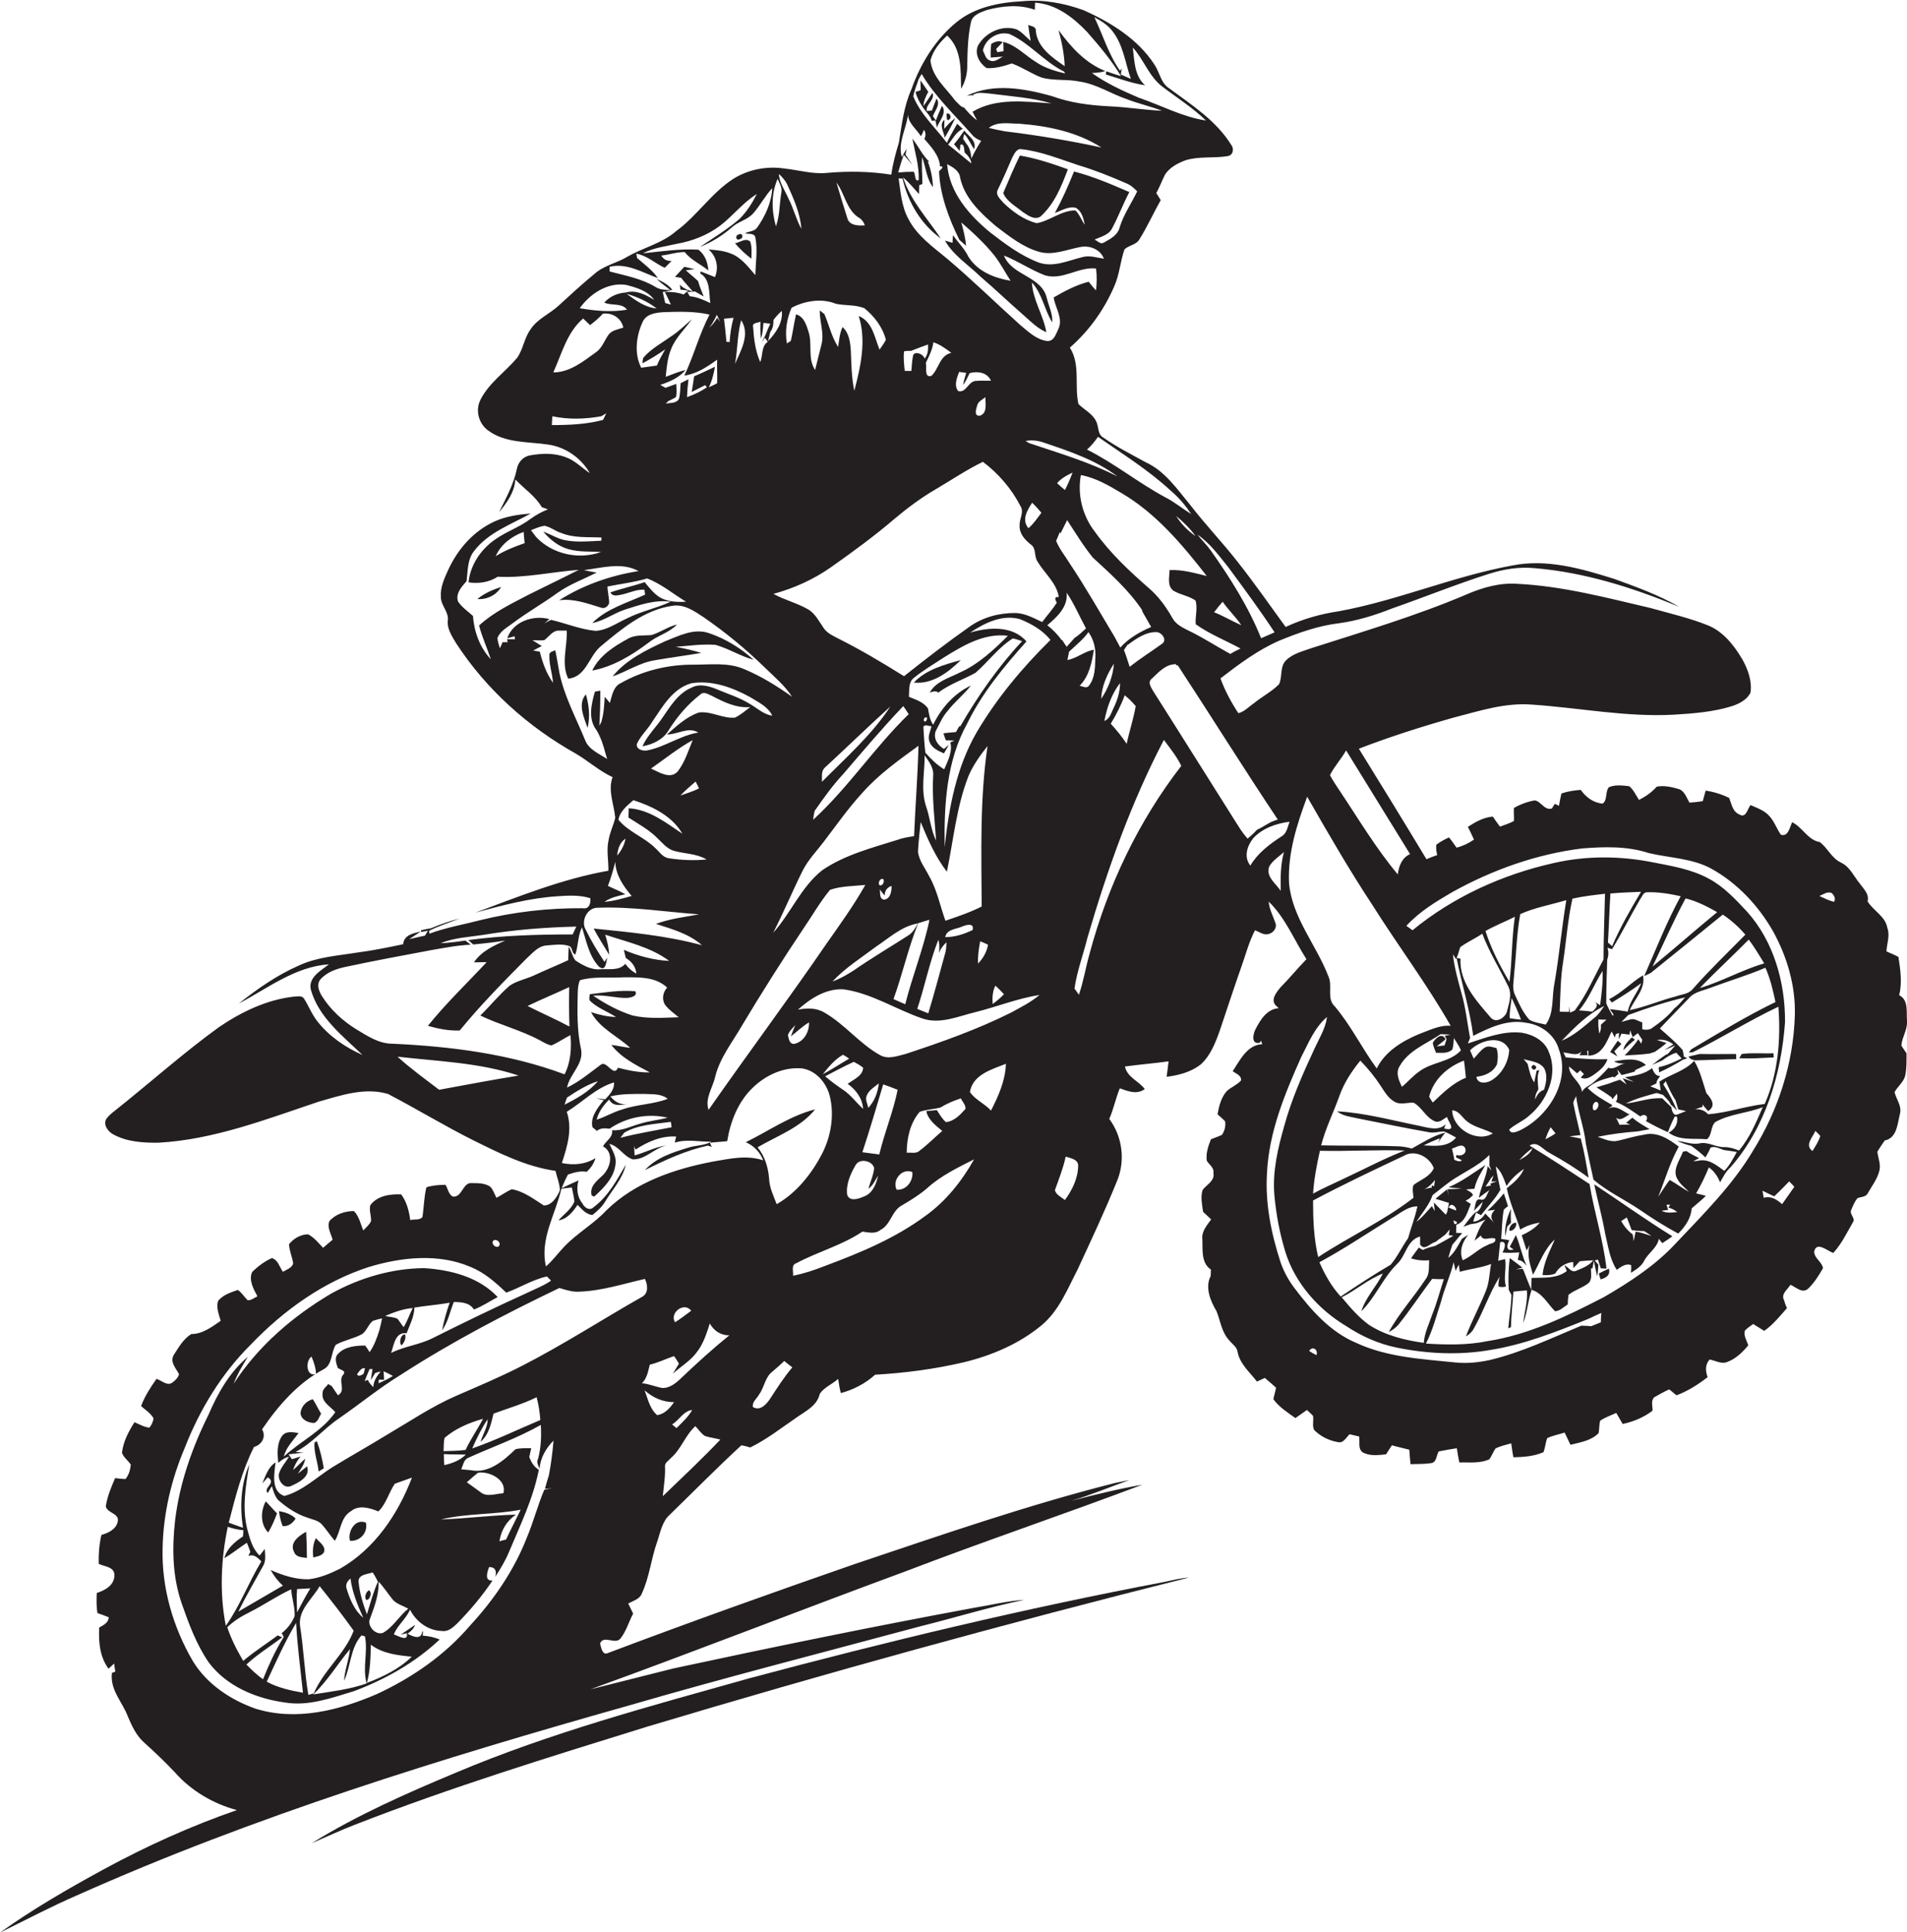 <?xml version="1.0" encoding="utf-8"?>
<!-- Generator: Adobe Illustrator 19.2.0, SVG Export Plug-In . SVG Version: 6.00 Build 0)  -->
<svg version="1.1" id="Layer_1" xmlns="http://www.w3.org/2000/svg" xmlns:xlink="http://www.w3.org/1999/xlink" x="0px" y="0px"
	 viewBox="0 0 778.6 788.7" enable-background="new 0 0 778.6 788.7" xml:space="preserve">
<g>
	<path fill="#231F20" d="M776.3,426.7c0.3-3.5,2.6-6.5,2.3-10.1c-0.3-3.6,0.7-8.5-3.2-10.4c1.3-5.1,0.5-10.5-0.3-15.6
		c-1.5-0.9-3.3-1.5-4.9-2.3c0.2-3.2,1.5-6.4,0.4-9.5c-0.8-4.8-5.7-7-8.1-10.9c0.8-2.9-1.6-5.1-3.2-7.3c-2.4-2.9-4-6.8-7.6-8.5
		c-3.8-1.7-5.5-6-8.7-8.4c-4.9-0.8-7-6-11.3-8.1c-0.9,1.9-1.6,6.1-4.6,5.1c-1.7-2.4-2.6-5.3-4.6-7.5c-2-2.4-5.1-3.4-7.8-4.6
		c-1.2,1.5-1.8,5.4-4.4,3.9c-2.9-1.1-3.3-4.3-4.3-6.8c-3-1.5-6.3-2.5-9.6-3c-0.4,1.4-0.8,2.8-1.2,4.3c-1.8,0.3-3.6,0.5-5.4,0.6
		c-1.3-2.1-2-4.9-4.6-5.6c-2.8-0.8-5.9-1.5-8.8-0.9c-2,2.3-4.5,4-7.2,5.4c-1.3-1.9-2.2-4.1-4-5.6c-2.7-0.3-5.7-0.7-8.3,0.4
		c-1.6,1.8-0.5,5.4-2.6,6.7c-3.7-0.3-6.8-2.6-8.9-5.6c-2.7,0.2-5.4,0.6-7.9,1.5c-0.4,1.6-0.7,3.3-1,5c-0.6-0.3-1.2-0.6-1.7-0.8
		c-0.3,0.5-0.9,1.4-1.2,1.9c-3.1,0.9-4.4-3-7-3.3c-3,0.5-5.9,1.6-8.5,3.1c-0.1,1.8,0.1,3.5,0,5.3c-1.8,1-3.8,1.6-5.7,2.3
		c-1-1.4-2-2.7-2.9-4.1c-3.8,0.3-7.1,2.2-10.2,4.2c0.9,1.7,1.7,3.4,2.5,5.2c-2.2,1.5-4.5,2.6-7.1,3.3c-1-1.4-2-2.9-3.1-4.2
		c-1.8,0.8-3.6,1.8-5.2,3c-0.1,1.4,0,2.8,0.4,4.2c-1.5,0.5-3,1.1-4.4,1.7c-9.1-15.1-18.3-30.1-27.6-45.1c12.7-4.9,25.6-9,38.7-12.7
		c10.5-2.7,21-6.2,32-5.3c19.4,1.3,38.6,5.2,58.1,4.1c8-0.5,16-1.1,23.6-3.5c3-1,6.1-2.6,7.5-5.5c0.7-4.8-1.1-9.6-3.4-13.7
		c-3.4-5.7-7.8-11.3-14.1-13.8c-7.5-3-15.4-4.8-23.2-7c-18-4.2-36-9-54.5-9.9c-7.2-0.5-14.3,1.5-20.9,4.4c-20.5,8.7-41.8,15-63,21.8
		c-3.6,1.3-7.6,2.2-10.4,4.9c-2.8,2.6-1.5,6.8-3,9.9c-3,3-6.9,5-10.2,7.7c-2.1,1.4-3.9,3.5-6.4,4.1c-2.9-4.4-5.5-9.2-7.3-14.2
		c7.5-5.8,15.3-11.6,24-15.4c7.8-3.2,15.9-6.1,24.3-7.1c7.5-1,14.8-3.3,21.9-6.1c13.2-4.6,26.2-9.9,39.5-14.1
		c6-1.9,12.2-2.9,18.5-2.3c20.5,1.7,40.3,8,59.1,15.8c-8.3-4.8-17.4-8.1-26.5-11.4c-13.4-4.2-27.5-8.3-41.6-5.5
		c-24.1,4.4-46.8,14.3-70.9,18.7c-7.5,1.1-14.8,3.2-21.7,6.4c-6.5-8.9-12.8-18-19.7-26.7c-6.1-7.8-13-15-19.1-22.9
		c-5.4-6.5-10.4-14-18.3-17.6c-5.8-3.2-11.8-6.2-17.2-10c-2.6-1.3-1.9-4.6-3.1-6.8c-1.5-3.1-4.8-4.6-7.2-7c-1.7-7.6,0.9-16.1-3.5-23
		c7.9-6.9,14.1-15.6,18.2-25.2c2.1-4.8,2.4-10,4.1-14.9c1.7-1.7,4.8-1.8,6.1-4.1c3.2-5.1,5.7-10.7,8.7-16c-0.6-1-1.2-1.9-1.8-2.9
		c1.4-2.5,2.3-5.1,3.6-7.6c1.9-2.9,5.2-4.6,8.4-5.8c5.6-1.7,11.6-0.7,17.3-1.7c2.2-0.5,2.5-3.1,1.2-4.7
		c-6.1-9.8-16.1-16.2-25.2-22.9c-3.5-2.2-3.9-6.6-6.1-9.8c-6.8-10.4-17.7-17.1-28.8-22.1c-8-2.9-16.5-4.5-25-3.7
		C407.9,1,398.1,2.9,390.6,9c-8.7,7.1-14.8,17-18.5,27.5c-3.1,6.9-3.9,14.4-5.1,21.7c-1.3,4.3-2.5,8.7-3.1,13.1
		c-8.8-1.4-17.8-1.5-26.6-0.7c-5.7,0.5-11.3-1.2-16.9-1.8c-7.2-1.1-14.8,0.3-21,4.2c-9,5.8-14.8,15.1-23.3,21.3
		c-5.7,5-13.3,6.7-19.8,10.4c-4.4,2.7-9.7,3.6-13.6,7.1c-5.1,4.2-10,8.7-14.9,13.2c-3.7,3.3-8.6,5.3-11.3,9.6
		c-2.5,3.5-2.9,8-5.4,11.5c-4.9,5.8-11.6,10.3-15,17.2c-2.1,4.3-0.6,9.7,3.2,12.4c7.1,5.3,16.5,4.5,24.8,5.8
		c7,1.1,13.2,5.5,16.7,11.6c-3.2-2.1-6-5.1-9.6-6.4c-4.8-1.9-10-1.7-15-0.8c-2.8,0.6-4.7,2.9-5.2,5.6c-1.3,6.2-4.4,11.8-7.2,17.5
		c3.2-3.8,6.3-8.2,6.6-13.3c3.6,3.8,8.1,6.7,10.8,11.3c0.8,0.3,1.7,0.6,2.5,0.9c-2.5,1-4.9,2.3-7.1,3.9c-4.5,3.4-10,5.2-14.6,8.5
		c-5.7,4-10,10.3-10.7,17.4c4.1,0.6,8.4,0,11.9-2.3c11.1,0.6,22.1-2,33.1-2.8c-6.7,3.4-13.4,6.6-20.2,10
		c-7.1,3.7-14.5,7.2-20.5,12.7c1.2,4.7,3.3,9.2,4.8,13.8c-4.5-4.8-6.8-11.2-7.3-17.7c-2.1-1.9-4.5-3.5-6.1-5.9
		c-1.1-3.3,1.5-6,3.5-8.3c0.5-4.1,0.3-8.8,3-12.2c5.7-7.6,15.1-10.9,23.2-15.4c-5,0.4-10,1.1-14.7,3.2c-8.6,3.9-15.1,11.3-19,19.8
		c-1.6,3.5-3.3,7.2-3,11.1c0,3.6,3.5,6.2,2.8,9.9c-0.2,3.3,1.8,6.2,3.4,8.9c12.2,18.8,29.4,34.2,48.9,45.1c5.1,3,9.6,7.1,15,9.6
		c-2,5.5,0.6,11.1,1.1,16.6c-0.7,3-2.2,5.9-2.7,9c-1,4.2,0,8.4-0.1,12.6c-18.8,3.3-36.5,10.5-54.3,17.1c11.1-3,22.3-6,33.8-6.7
		c4.4-0.3,8.9-0.5,13.1,0.8c0.3,2-0.5,4.6-3,4.1c-14.1-0.1-28.3,1.5-42,4.9c-6.9,1.8-14,3-20.7,5.5c0-0.3-0.1-0.9-0.1-1.2
		c4-2,8.4-3.4,12.5-5c-4,1-8,2.4-11.8,4c-1.4,0.2-2.7,0.5-4,0.8l0,0.7l2.8-0.5c-0.3,0.5-0.9,1.5-1.2,2c-2.2,0.4-4.3,1-6.4,1.4
		c1.6-1,3.1-2.1,4.7-3.1c-3,0.7-6.9,1.4-7.2,5.2c-6.2,1.3-12.5,2.6-18.8,3.4c-8,1.3-16.3,1.8-23.8,5.3c-8.9,3.9-16.9,9.5-24.5,15.5
		c11.8-6.2,23-15.1,36.8-16c-3.3,2.6-8.5,5.3-7.4,10.3c3.2,11.4,13,18.9,21.1,26.7c-7-3.1-13.6-7.6-18.4-13.7
		c-2.3-2.9-3.6-6.4-5.6-9.5c-1-1.2-2.9-0.6-4.2-0.6c-11.1,1.3-21.4,6.3-30.5,12.5c-14.6,10.6-28,22.6-42.1,33.8
		c-1.4,1.1-2.8,2.2-3.8,3.6c-1.4,2.5,0.8,5.3,3,6.4c5.6,3,12.2,3.4,18.5,3.3c22.6-1.3,43.9-9.6,65.1-16.7c9.1-2.6,18.9-6,28.4-3.2
		c11.7,6.1,23,13,34.8,18.9c10.7,5.3,21.6,10.8,33.6,12.5c0.6,2.6,1.7,5.2,1.8,7.9c-1.1,2.7-3.3,6.3-6.6,6.2
		c-4.1-2.6-8.2-5.8-13.1-6.6c-2.2,1-4.1,2.4-6.2,3.5c-0.8-1.5-1.3-3.2-2.5-4.5c-2.1-1.5-4.9-1.5-7.3-1.5c-4.1-0.6-4,5.9-8,5.5
		c-1.8-0.9-2-3.2-3-4.8c-2.6,0-5.3,0.2-7.8,1c-1,4-1,8-1.6,12.1c-1.1,1.5-3.4,0.8-5,1.3c-0.5-3.7-1.4-7.4-3.7-10.5
		c-4.5-0.2-9.7,0.5-12.6,4.4c-0.6,2.1,0.4,4.3,0.3,6.5c-0.7,1.5-2,2.6-3.2,3.8c-1.1-2.7-1.7-5.8-3.8-7.9c-3.6,0-7.6,1.3-10,4.1
		c-1.1,2.5,0.7,5.2,1.3,7.6c-1.3,1.1-2.6,2.2-3.9,3.3c-1.9-2-3.6-4.2-6.1-5.5c-3,0-5.9,1.7-7.8,4c0.1,2.8,1.4,5.3,1.7,8
		c-0.7,1.8-2.7,2.4-4.2,3.3c-1.4-2-2-4.9-4.5-5.6c-3,1.3-5.7,3.4-8,5.6c-1.6,3.3,0.5,7,2.1,10c-1.3,0.6-2.5,1.7-4,1.6
		c-1.4-1.4-2.4-3.1-4-4.2c-2.9,1-6,2-8,4.4c-1,2.7,0.3,5.6,1,8.2c-3.6,2.5-7.4,5.4-12,5.4c-3.1,1.9-5.1,5.3-7,8.3
		c-2,2.9,0.7,5.6,2,8.1c-0.4,1.4-1.5,2.5-2.6,3.3c-2.1,1.8-4.5-0.8-6.6-1.4c-2.5,3.5-4.8,7.1-6.3,11.1c1.8,1.6,3.9,2.9,5.1,5
		c-0.2,1.4-0.8,2.7-1.7,3.8c-2.2-0.2-4.1-1.4-6.1-2.2c-2.4,3.8-4.6,7.9-5.1,12.5c0.7,1.9,2.5,3.1,3.6,4.8c-0.2,2.1-0.8,4.3-2.2,5.9
		c-1.4-0.1-2.8-0.2-4.2-0.4c-1.6,3.7-3.2,7.5-3.8,11.5c0.5,2.8,5.5,2.8,4.9,6.1c-0.6,3.3-3.9,4.8-6.7,5.6c-0.9,3.9-1.2,7.8-1.1,11.8
		c2.3,1.1,6.4,1.2,6.4,4.5c0.1,4.2-3.8,6.3-7.2,7.4c-0.1,2.7-0.2,5.5,0.3,8.2c1.5,0.5,3.1,1.1,4.6,1.7c-0.1,2.3-2.2,3.2-3.9,4.2
		c-0.3,5.8,0.2,11.9,3.8,16.8c0.8-0.7,1.5-1.4,2.3-2.1c0.1,1.1,0.3,2.2,0.5,3.3c-0.4,0.1-1.1,0.4-1.4,0.5
		c-0.9,6.9,4.3,11.9,6.5,17.8c1.6,3.8,3.4,7.7,6.5,10.5c4.4,4,8.7,8,12.7,12.3c6.6,7.5,15.6,12.8,25.3,15.4
		c-18.8,6.5-36.9,14.7-54.4,24.2c-14.5,7.9-28.9,16.2-42.3,25.8c10.4-5.1,20.6-10.5,31.2-15.1c72.8-32.5,149.1-56,225.6-77.6
		c39.6-11.5,79.5-21.7,119.3-32.4c14.1-3.5,27.9-7.8,42.1-10.7c-6.8,0.4-13.5,2.1-20.3,3.2c-41.1,7.6-82.1,16-123,24.8
		c-11.3,2.8-22.5,5.7-33.8,8.5c43-15.6,85.6-32.3,128.5-48.1c32.1-12.3,64.7-23.3,96.8-35.4c-9.8,1.7-19.5,4.1-29.1,6.6
		c8.1-2.4,15.9-5.7,23.8-8.5c-2,0.4-4,0.8-5.9,1.2c-36,9.1-71.1,21.3-106.3,33.1c-33.7,11.7-67.3,23.7-100.7,36.3
		c-2.3,1.1-2.8-2.4-3.2-3.9c1.4-3.6,6.2,0.6,8.3-2c2.4-3,3.4-6.8,5.2-10.2c-0.7-1.4-1.3-2.7-2-4.1c1.9-1.1,4.6-1.7,5.5-4
		c3.1-6.6,3.8-14,6.2-20.9c1.4-3.9,2-8.5,5.3-11.4c9.7-9.4,19.2-19.1,29.2-28.3c1.2,0.2,2.4,0.5,3.6,0.9c6.6-3.2,12.3-7.7,18.3-11.8
		c3.8-2.8,9-5,10.1-10.1c1.8-2.7,5.1-3.9,7.5-6.1c0.3,2,0.6,3.9,1.1,5.8c5.2-1.4,10-3.9,14-7.5c12.2-0.7,24.4-2.3,36.3-5.1
		c11.5-2.8,22.7-7.6,31.8-15.2c7-5.9,10.4-14.6,14.5-22.5c5.6-12.1,11.3-24.2,16.3-36.6c3.3-8.2,2-17.9-3.3-25
		c1.8-4.1,2.6-8.4,4.3-12.5c3.3,1.2,7,2.7,10.2,0.3c-2.5-3.3-7.2-4.8-8.1-9.2c5.9-0.8,11.9-1.3,17.8-2.1c-0.2,2.1-0.5,4.2-0.8,6.3
		c4.9-0.6,9.9-1.9,13.9-5c4-3.6,6-8.8,7.8-13.8c3-8.9,5.9-17.8,9-26.6c1.7-4.8,3-9.8,5.4-14.4c1.9,0.7,3.8,2.3,5.9,1.4
		c1.7-0.5,3.1-2.5,2.5-4.2c-1-3-2.6-5.8-2.8-8.9c6.8,6.6,10.4,15.7,15.4,23.5c-3.7,3.8-7,7.9-10.7,11.6c-1.5,1.9-4,4.8-1.9,7.2
		c0.3,0.3,1,0.9,1.3,1.2c-4.8,0.3-7.5,4.7-9.5,8.6c-1,1.9-1.9,6.3,1.7,5.5l0.6-0.8c0.1,0.4,0.3,1.1,0.5,1.4
		c-6.2,0.2-9.1,6.5-12.1,11c1.3,1.1,3.6,1.6,3.4,3.8c-1.6,1.8-4,2.7-5.8,4.3c-2.3,2.6-3.2,6.1-3.8,9.5c1.1,1,2.2,1.9,3.1,2.9
		c0.3,1.9-0.2,3.9-1.3,5.5c-1.5,0.7-3,1.2-4.5,1.8c-1.1,2.8-2.1,5.7-1.7,8.7c0.9,1.7,3.1,2.8,2.7,5c0.7,3.3-2.7,4.7-4.4,7
		c-0.9,2.9-0.2,6,0.2,8.9c1.1,1,2.2,2.1,3.3,3.1c-1.7,2.4-4,4.9-3.6,8.1c0.2,4.3-0.6,9.6,3.5,12.4c0,0.7-0.1,2-0.1,2.6
		c-2.4,4.7-0.1,10.2,2.4,14.4c1.6,4,2.1,8.7,5.3,12c1.2,1.5,3.1,2.6,3.3,4.7c1,4.9,5,8.2,7.9,12c1.1-0.5,2.2-1,3.2-1.5
		c1.5,1.3,3.1,2.6,4.6,4c-0.3,1.6-0.8,3.1-1.1,4.7c2.3,3.2,5.8,5.4,9,7.7c1.6-1.1,3.1-2.2,4.7-3.3c0.8,0.8,1.7,1.5,2.5,2.4
		c0.3,1.9-0.4,3.9,0.4,5.7c2.5,2.6,6.1,4.4,9.7,5c2.3,0.6,3.4-1.9,4.8-3.2c1.3,0.3,2.6,0.6,3.9,0.9c0.4,2.1-0.6,5.1,1.5,6.5
		c2.9,1.6,6.3,1.1,9.5,0.8c0.8-1.3,1.6-2.5,2.4-3.7c2.4,0.7,4.7,1.2,7.1,1.8c0.1,2,0.3,3.9,0.5,5.9c2.8-0.1,5.6,0,8.3-0.4
		c2.4-0.2,2.2-3.2,3.2-4.8c2.5-0.5,4.9-0.9,7.4-1.3c0.3,1.9,0.6,3.9,1,5.8c4.1-0.1,8.5,0.5,12.3-1.3c1-1.4,1.5-3,2.5-4.4
		c2-1,4.3-1.5,6.4-2.1c0.3,1.9,0.5,3.8,0.9,5.7c4.2-0.1,8.5-0.4,12.3-2.1c0.7-1.9,0.8-3.9,1.5-5.7c2.2-1.1,4.8-1.5,7.1-2.3
		c0.8,1.6,1.6,3.3,2.4,5c4-1,8.6-1.7,11.5-4.8c0.3-1.7,0.2-3.4,0.6-5c2-1.4,4.4-2.2,6.6-3.2c0.9,1.5,1.7,3,2.6,4.5
		c4.4-0.9,8.6-2.7,12.2-5.4c0.1-1.8-0.8-4,0.7-5.5c2-1.1,4-2.3,6.1-3.2c1,0.7,1.9,1.6,3,2.4c4.6-1.7,8.8-4.4,12.7-7.4
		c-0.9-2.4-1.1-5.1,0.8-7.2c2.4,0.4,4.8,2,7.2,1c3.5-1.3,6.3-4,8.6-6.8c-0.6-1.9-2-3.9-1.4-6c1-1,2.2-1.9,3.4-2.7
		c1.5,0.9,3,1.9,4.5,2.8c3.6-2.5,6.4-6,9.3-9.3c-0.5-1-0.9-2.1-1.2-3.2c-1.4-2.6,1.5-4.4,2.6-6.3c2.3,0.9,4.9,3.8,7.3,1.5
		c2.5-2.4,4.3-5.3,6-8.3c-0.4-2.6-3.6-4-3.6-6.8c1-4.3,5.4-0.2,7.8,0.6c3.4-3.7,5.5-8.2,8-12.5c1.2-1.7-1.5-3.3-0.7-5
		c0.7-1.7,1.4-3.4,2.5-4.8c1.4-0.7,3.5-0.4,4.3-2.1c1.7-3,3.9-5.8,4.7-9.1c0.7-2.6-0.5-5.2-0.8-7.8c0.9-1.6,2-3.1,3-4.6
		c5-1,5.2-6.8,6.2-10.8c0.9-3.2-1.4-5.9-2.2-8.9c1.2-2.3,3.5-3.9,4.3-6.5c0.7-3.1,0.6-6.3,0.6-9.4
		C777.6,428.7,776.9,427.8,776.3,426.7z M202.4,227c2.1-4.8,6.5-8.1,11.4-9.9c0,0.4,0.1,1.1,0.1,1.4c0.1,1.1,0.2,2.1,0.3,3.2
		C210.1,223.1,206.1,224.7,202.4,227z M549.6,306.3c8.7,14.1,17.4,28.2,26.1,42.3c-3.3,1.5-4.6,4.9-5,8.3
		c-8.9-10.6-16-22.6-23.7-34.1c-1.4-2.1-2.8-4.2-4-6.4C544.8,312.8,547.6,309.8,549.6,306.3z M502.3,266.9c-5.7-3.1-11-6.6-16.8-9.4
		c-2.6-1.3-5.4-2.6-6.8-5.2c-2.6-4.6-5.7-8.9-9.7-12.3c-8-7-15.8-14.3-22-23c-5-6.4-7.2-15-5.7-23.1c6,1.1,11.3,4.2,16.5,7.3
		c14.2,8.3,24.9,21.1,34.9,33.9c-5-1.2-10-2.7-15.2-2.4c0,2.8-1.1,6.4,1.6,8.4c2.8,1.7,6.3,2.1,9,4c1,3.1-0.2,6.5,0.1,9.7
		c5.6,4,12.2,6.6,18.3,9.9C505,265.4,503.6,266.1,502.3,266.9z M435.8,269.4c0.2-0.9,0.5-2.6,0.7-3.4c2.7-2.6,5.7-4.9,7.9-8
		c2.2,3.1,3.1,6.9,2.8,10.6c-0.1,3.9-0.1,8.2-2.7,11.4c-1,1.1-2.5,0.1-3.7-0.1c3.9-3.9,5-9.5,5.8-14.7
		C442.8,265.8,439.7,268.7,435.8,269.4z M435.5,241.9c3.1,4.6,5.3,9.8,7.9,14.6c-1.5,1.3-2.9,2.8-4.6,3.8c-1.1,1.2-2.2,2.5-3.3,3.7
		c-0.6-0.9-1.2-1.8-1.8-2.7l-0.2,0c-1.7-2.3-3.7-4.4-5.9-6.1C431.6,251.8,436.1,247.7,435.5,241.9z M436.9,230.2
		c-1.9-3.1-4.3-6-5.7-9.4c0.5-1.2,1-2.4,1.5-3.6l0.3,0.5c0.9-1.8,1.8-3.6,2.7-5.4c3.4,5.2,6.6,10.5,10.5,15.3
		c7.2,6.6,14.6,13.2,20.1,21.4l0.1,0.6c1.2,2.1,2.4,4.2,3.6,6.3c-4.6,2-9.2,4.6-12.6,8.4c-0.8-1.4-1.5-2.9-2.3-4.3
		C449.1,250,443.3,239.8,436.9,230.2z M431.6,197.2c1.7-2,4-3.2,6.3-4.3c-0.9,2.4-1.9,4.8-3.1,7.1
		C433.7,199.1,432.6,198.2,431.6,197.2z M454.8,270.9c-0.4,5.1-2.3,10.1-5.2,14.3C449.8,280.1,452,275.2,454.8,270.9z M457.3,278.8
		c0,3.6-1.1,7-2.6,10.1c-1,2-1.5,4.4-3.8,5.4C451.9,288.8,453.9,283.2,457.3,278.8z M459.2,283.8c1.7,1.3,3.1,2.8,4.5,4.4
		c-0.9,5.2-2.6,10.2-3.7,15.4c-1.9-2.9-4.1-5.6-6.5-8.2C455.7,291.8,457.7,287.9,459.2,283.8z M461.3,272.1c0,0.1,0,0.3,0,0.3
		c-0.8-2.4-1.5-4.8-2.4-7.1c0.5-0.8,1.1-1.6,1.6-2.3l0.1,0.1c3.4-2.5,7.2-5.2,11.6-5.1c2.2,0.1,4.5,3.3,2.2,4.8
		C470.1,265.9,465.5,268.8,461.3,272.1z M495.7,249.9c1.1-1.5,2.3-2.9,3.5-4.3c2.3,3.4,5.4,6.2,7.6,9.6
		C503,253.5,499.5,251.4,495.7,249.9z M501.4,231.4c6.5,8.8,13,17.6,19,26.7c-1.8,0.8-3.7,1.6-5.5,2.4c-5.2-12.9-12.7-24.7-20.7-36
		c-1.6-2.2-3.6-4.1-5.3-6.3C494,221.7,497.6,226.7,501.4,231.4z M480.2,210.6c2.9,2.4,5.7,5.1,7.9,8.2
		C484.9,216.6,482.2,213.8,480.2,210.6z M448.3,178.3c10,7,20.5,13.5,29.5,21.8c3.3,2.8,6.2,6.1,8.5,9.7c-3.5-2.2-6.8-4.9-10.5-6.8
		c-11-5.9-20.8-13.9-32-19.5C445.5,182,447,180.2,448.3,178.3z M456.3,194.5c-11.5-5.9-23.8-9.5-36-13.6c-0.4-0.2-1.2-0.7-1.6-0.9
		c2.5-0.5,5.1-0.2,7.6,0.7C436.7,184.2,447.4,187.8,456.3,194.5z M425.2,209.3c-1.7,2.2-3.2,4.5-5.3,6.3c-2.9-3.4-0.5-7.3,1.5-10.4
		C422.8,206.5,424,207.9,425.2,209.3z M406.6,92.3c5.4,4.1,11,8.6,17.7,10.5c5.7,1.6,11.3-1,16.9-2c3.8-0.7,8.1,1,9.5,4.8
		c-3-0.5-6-1.5-9-0.6c-5.7,1.4-11.5,4.2-17.5,2.2c-7.4-2.8-13.8-7.6-20-12.4c-8.5-7-16.6-16.2-17.5-27.8c2.3,1.2,5,2.7,5.3,5.5
		C393.8,80.9,400.4,87,406.6,92.3z M403.7,52.2c3.6-2.8,8.3-1.7,12.5-1.7c11.6,0.9,23.5,3.3,33.5,9.7c-13-2.8-26.2-5-39.4-6.6
		C408,53.2,405.8,52.7,403.7,52.2z M457.2,92.6c-0.7,3.3-3.8,4.9-6.5,6.4c-1.4,0.9-2.6-0.7-3.8-1.2c2.5-1.2,5.7-1.8,7.1-4.5
		c2.6-4.8,4.5-10,7.1-14.9c-7.4-3.2-14.8-6.4-22.6-8.4c-2.3,5.8-4.8,11.4-7.8,16.9c2.7-0.9,5.5-2.8,8.5-2.1c2.5,1.4,3.2,4.4,3.7,6.9
		c-1.4-1.8-2.1-4.2-3.8-5.8c-5.7-0.1-10.3,4.2-15.8,5.2c-5.2-1.3-9.7-4.6-13.5-8.2c-1.2-1.5-3.6-3.3-2.4-5.5c2.1-4.3,4-8.7,5.9-13.1
		c0.8-1.4,1.7-3.8,3.8-3.4c8,0.9,15.5,4,23.1,6.5c6.7,2,13.2,4.6,19.6,7.4c1.8,0.7,3.2,2,4.5,3.3C461.9,83.1,458.8,87.5,457.2,92.6z
		 M454.1,12.6c4.5,5.6,5.3,13,7.6,19.6c-1.4-0.6-2.7-1.2-4.1-1.8c0.1-0.6,0.3-1.9,0.4-2.5l-0.7,1c-4.7-6.7-7-14.6-10.5-21.9
		C449.5,8.5,452.2,10.1,454.1,12.6z M386.7,14.5c6.1,5.6,5.5,14.2,5.7,21.7c1.6-2.6,2.4-5.6,2.5-8.6c0.1-6.3,0.2-12.8,1.6-18.9
		c0.9-2.8,4-3.7,6.4-4.6c6.3-1.7,13.3-2.4,19.6-0.1c0-0.7,0.1-2.2,0.1-2.9c8.5,0.5,15.6,6,21.3,12c5,5.7,9.9,11.5,13.8,18
		c-2-0.6-4-1.3-6-2c-0.1,0.3-0.2,1-0.2,1.3c5.3,1.6,10.5,3.6,16,4.4c-4.4-3.9-4.3-10-5-15.4c4.5,4.9,6.6,11.8,12,15.9
		c6,4.6,12.4,8.6,17.9,13.9c-9.7-1.5-18.3-6.2-27.4-9.3c-6.6-2.8-13.3-5.9-19.2-10.1c1.9-0.1,3.7-0.2,5.5-0.8
		c-8.1-3.2-14.1-9.8-19.1-16.7c1.3,4.8,2.3,9.7,2.5,14.7c-5.1-3.5-11.2-7.7-11.8-14.4c0.2-1.8-1.9-1.9-3.1-2.4
		c0.3,2.2,0.6,4.4,1,6.5c-1.9-1.6-3.5-3.6-5.7-4.7c-6-2-12.8,1.3-15.8,6.6c-1.5,3.5,0.6,7.2,3.5,9.2c3.6,0.2,7-0.8,10.3-1.9
		c4.2,1.5,7.9,4.1,12,5.7c5.1,1.5,10.5,0.6,15.7,1.7c6.9,1,12.8,5,19.3,7.2c4.7,1.8,9.6,2.9,14.3,4.7c-7.2-0.3-14.2-1.5-21.4-1.8
		c-8-0.4-16-1.4-23.6-4.2c-11.2-3.1-23.8-5.4-34.7-0.1l2.2-0.3l0.3,0.5l0-0.5c2-1.5,4.6-0.7,6.9-0.6c8.4,1.1,17,1.6,25.2,4
		c-10.7-0.7-22.5-2.4-32.2,3.4c0.5,1.2,1.2,2.3,1.8,3.5c-2-1.4-3.7-3.3-5.3-5.2c-1.5-0.3-2.4-1.8-3.5-2.7
		c-3.8-5.2-9.6-9.8-10.2-16.6C381,20.5,383.8,17.2,386.7,14.5z M409.7,20.9c-0.6,0.1-1.9,0.3-2.5,0.4c-0.1-0.3-0.4-1-0.5-1.3
		c0.9-0.9,1.8-1.9,2.7-2.8c-1.7-0.8-3.3-0.1-4.7,0.7c-0.2,1.9-0.3,3.7-0.2,5.6c1.7-0.1,3.3-0.3,5-0.4c-1.7,0.8-3.4,2.5-5.3,1.6
		c-1.8-0.5-2.1-2.6-2.9-4.1c1-4.8,6.2-8,10.9-6.7c8.3,3.8,14.1,11.3,22.2,15.3c0.1,0.2,0.4,0.6,0.5,0.8c-4.1-1-8.3-2.2-11.8-4.6
		c-4.5-2.7-8.2-7-13.5-8.3C409.7,18.4,409.7,19.6,409.7,20.9z M375,32.5c0.3-0.6,0.9-1.7,1.3-2.3c5.5,9.3,13.5,16.7,20.6,24.8
		c0.9,1.2,2.3,1.9,3.7,2.5c-1.5,2.3-2.8,4.7-4,7.2c-0.2-2.2-0.6-4.4-2.1-6.1c-0.3-0.5-1-1.5-1.3-2c0.1-0.5,0.4-1.4,0.5-1.9
		c1.7,1.8,2.6,4.1,4,6.2c1.2-3.5-2.3-5.3-4-7.6c-1.3,1.9-2.7,3.8-4.2,5.6c0.8,0.8,1.5,1.7,2.2,2.6l0.1,0.2c0.1-0.7,0.3-2,0.3-2.6
		c1.8-0.7,1.4,2.2,1.8,3.2c1.3,1.2,2.5,2.6,2.7,4.4c-3.2-2.5-6.3-5.2-9.5-7.7c1.9-2.2,3.2-5.2,6-6.4c-0.8-0.7-1.6-1.4-2.3-2.1
		c-1.4,2.6-3,5.1-4.2,7.8c-4.7-6.2-10.7-11.6-13.7-18.9C373.2,37.1,374.3,34.8,375,32.5z M368.7,72.4c2.4,2,4.4,4.5,6.5,6.8
		c0-0.9,0.1-2.7,0.1-3.6c0.3-0.1,1-0.4,1.3-0.5c0-3.7-0.4-7.4-0.1-11c1.5,4.1,1.7,8.7,4.4,12.3c-0.1-3.6-0.8-7.1-2.1-10.5
		c0.2,0,0.5,0.1,0.7,0.2c-2.9-2.7-4.5-6.4-7-9.5c1.1,5.6,2.8,11.1,2.6,16.9c-1.8,0.9-1.2-2.6-2.1-3.4c-2.1,0-4.2,0.1-6.3,0.3
		c0.7-2.4,1.4-4.8,2.3-7.2c0.9,1,2.7,3.1,3.6,4.2c-0.7-1.1-2.2-3.2-2.9-4.3c0.1-0.6,0.4-1.8,0.5-2.4c-0.7,1.1-1.4,2.3-2,3.4
		c-1.7-5.9,1.8-11.4,2.5-17.2c0.3,3.6,3.5,5.8,5.3,8.7c0.5-0.8,0.9-1.7,1.2-2.6c0.9,1.1,0.8,2.5,0.2,3.7c2.8,3.3,6.1,6.7,6.4,11.2
		c2.1-0.1,0.3,1.3-0.4,2c0.4,9.8,4,19.3,8.3,28c0.7,0.6,2,1.8,2.7,2.4c-0.2-3.2-1.1-6.4-1.9-9.5c4.8,4.2,9.5,8.5,13.5,13.5
		c2.5,3.2,4.4,6.9,6.6,10.3c-6.6-1.1-13.5-3.8-17.2-9.8c-1.6-3.3-4.2-5.8-6.3-8.8c-0.1,0.8-0.2,2.3-0.2,3.1c-1-0.3-2.1-0.6-3.1-0.9
		c3.5,6.1,9.6,9.9,14.5,14.7c6.1,5.2,11.9,10.8,17.9,16c2.8,2.5,5.5,5.2,9,6.7c-1.2-7-5.5-13.1-5.9-20.3c4.2,4.5,5.1,11.1,8.3,16.3
		c0.3-3.4-1.4-6.6-2.2-9.9c-2.1-9.1-14.3-9.1-17.5-17.4c5.8,2.3,11,5.9,16.8,8.1c7.2,2.1,13.6-3.6,20.8-2.8c0.4,3,0.3,6,0,8.9
		c-1.1-1.1-2.1-2.3-3-3.5c-5.1,1.3-9.8,3.8-14.3,6.4c0.6,4.3,4,8.6,1.9,12.9c-1,2-1.7,5-4.5,4.9c-4.4-0.5-7.7-3.8-11-6.5
		c-10-9-19.7-18.5-30-27.2c-5.8-4.8-12.2-9.3-15.7-16.1c-2.8-5.1-3.2-11-4-16.6l1.6,0.1c2.2,9.6,7.5,18.6,15.6,24.4
		C378.6,89.1,371.7,81.8,368.7,72.4z M400.3,169.6c-2.8,0.6-1.8-2.6-1.3-4.2c0.4-1.6,2.2-2.3,3.3-3.3
		C402.3,164.7,403.2,168.4,400.3,169.6z M398.1,155.5c-2.9,0.5-3.7,5-6.9,4.1c-1.8-2.3-0.5-5.4,0.4-7.8c1,0.1,1.9,0.3,2.9,0.4
		c-0.5,1.6-1,3.3-1.3,4.9c1.2-1.4,1.8-3.2,2.7-4.8c3.3-0.9,7.2-0.3,8.7,3.1C402.4,155.4,400.2,155.3,398.1,155.5z M378,148.1
		c1.3-2.7,2.7-5.4,3.1-8.4c2.7,0.9,5,2.6,7.3,4.3c-4.8,1.1-5,6.5-8.1,9.4C377.2,154.4,378.5,149.9,378,148.1z M377.5,146.4
		c-0.4-2-4.7-3.6-4.8-0.7c-0.4,1.9-0.4,3.8-0.6,5.7c-0.7,0-2,0-2.7,0c-0.3-2.6-0.6-5.3-0.3-8c1-0.2,1.9-0.2,2.9-0.2
		c2.3-0.9,4.6-1.8,6.9-2.6C379,142.7,378.9,144.7,377.5,146.4z M365.3,211.7c5.1-4.3,10.6-8.4,16.4-11.8c6.5-3.8,12.8-8.1,19.6-11.4
		c6.4,4.8,11.7,11,15.3,18c1.7,2.5-0.5,5.3-0.3,8c-0.2,3.2,2.1,5.8,4.5,7.7c2.4,1.5,1.3,4.8,2.8,7c2.9,4.9,7.8,8.7,8.7,14.5
		c-2.1-0.3-1.5,1.2-0.8,2.3c-1.8,2.8-4,5.2-6,7.9c-3.6-1.7-7.2-3.7-11.2-3.7c-6.6,0-13.2,1.8-18.6,5.7c-9.1,6.4-17.9,13.2-26.6,20.1
		c-8.8-5.5-17.7-10.8-26.9-15.4c-2.1-1.1-4.4-2.1-5.8-4.1c-2-2.8-3.5-6.1-6.5-7.8c-4.5-2.6-9.6-3.8-14.1-6.3
		c8.4-2.3,16.4-5.9,23.5-10.9C348.1,225.3,357,218.8,365.3,211.7z M383.1,282.7c4.6-3.5,10.2-5.3,15.2-8.1c5.2-4.5,9.3-10.3,15.2-14
		c1.3,0.2,2.5,0.7,3.8,1.1c-9.8,10.5-18,22.3-25.2,34.7l-0.5,0.1c-0.3,0.6-1,1.7-1.3,2.3c-1.7,0.1-3.4,0.3-5.1,0.5
		c0.3,1,0.6,1.9,1,2.9c0.9,0,2.6,0,3.5,0.1c-0.4,0.2-1.3,0.5-1.7,0.7c1,3.8-1,7.5-2.5,11c-3-1.8-5.4-4.2-7.7-6.8
		c-0.4-3.5-0.6-7-0.8-10.5c0.6-1.3,2.3-0.2,3.3-0.3c-0.4,2.1-1.7,4.2-0.8,6.3c0.8,2.6,3.6,3.8,5.9,4.8c0.7-1.2,1.3-2.3,2-3.5
		c-0.5,0.4-1.5,1.3-2,1.7c-2.5-1.5-4.4-4.1-3.4-7.2c1.5-2.8,2.7-5.8,4.8-8.2c2.9-3.8,6.7-6.7,9.6-10.5c-6.9,3.3-12.1,9.2-15.4,16
		c-1.4-2-1.7-4.3-2.1-6.6c-1.8-2.7-5-3.6-7.8-4.8c0.2-2.6-0.3-5.9,2-7.7c3.8-3.1,8.1-5.6,12.2-8.3c7.9-4.9,16.5-10.1,26.2-8.9
		c-5.8,5.8-12,11.6-19.6,15c-4.3,2.2-9.8,3.6-12.3,8.2C380.8,282.3,382,281.8,383.1,282.7z M400.8,370c-4.7,2.4-9.8,4.1-14.8,5.8
		c-2.2-6.1-3.4-12.6-6.7-18.3c-1.6-3.2-4.1-6.2-4.5-9.9c0.2-4.1,0.7-8.1,1.1-12.1c2.9,7.1,6,14.2,10.7,20.3c2.7-13,3.9-26.5,8.8-39
		c1.9-4.5,4.8-8.5,7.8-12.3C400,326.2,400.7,348.2,400.8,370z M403.4,385.6c-0.5,2.9-2,5.6-4.1,7.7c-0.1-3.1,0.3-6.1,0.9-9.1
		C401.3,384.6,402.3,385.1,403.4,385.6z M330.3,417.3c0.2,3.9-2.2,8.1-6.2,8.8c-1.9-0.1-2-2.1-2.4-3.5c0.4-1.7,1.9-2.9,3-4.2
		c-0.6,1.5-1.3,3.1-1.8,4.6C325.4,421.1,327.6,418.9,330.3,417.3z M289.3,453c-1.6-4.7,1.7-9,2.7-13.5c1.9-7.8,7.1-14.2,11-21
		c8.1-13.5,16.5-26.8,25.3-39.9c3.5-5.1,6.6-10.6,10.6-15.4c4.6-1.6,9.6-1.5,14.4-2c-4.7,8.3-10.3,16.1-15.8,23.9
		C321.8,408,305.2,430.2,289.3,453z M252.5,334.6c0.6-3.5,3.6-5.8,6.1-8c7.7,2.5,15.8,6.4,20,13.7c-6.7-4.5-13.5-9.9-21.9-10.4
		c0,1.3-0.1,2.5-0.1,3.8c4.2,2.7,8.6,5.1,12,8.6c2,1.9,3.8,4.2,6.6,5c4.4,1.2,9.2,1.1,13.3,3.5c-5.1,0.5-10.3,0.3-15.4-0.5
		c-2.5-0.3-3.8-2.6-5.5-4.1C263.1,341.7,256.6,339.6,252.5,334.6z M255.4,342.3c-0.5,2.6-1.7,4.9-3.4,6.9
		C252.2,346.5,253.1,343.8,255.4,342.3z M276.6,315c-3.1,3.2-7.6,0.1-10.8-1.3c5.6-3.9,11-8.3,17-11.6
		C281,306.5,279.6,311.2,276.6,315z M284,319c0.4,0.7,1.1,2.1,1.4,2.8c-2.4,1.2-5,2-7.6,2.9C279.7,322.7,281.8,320.9,284,319z
		 M285.4,290.8c-5.1,1.7-9.1,5.5-13.1,9c4.3,0,8.8-3.3,12.8-0.8c-7.4,1.2-13.6,5.9-20.9,7.3c-1.7,0.3-4.5-0.4-4.2-2.6
		c1.5-3.4,4.4-5.9,6.3-9.1c4.2-6.1,8.2-13.5,15.9-15.7c8.3-1.4,16.7,1.6,24,5.6c3.3,2.1,7.3,3.8,9.1,7.6c-3.7-0.5-6.4-3.3-9.5-5
		c-4.1-2.5-8.8-3.9-13.2-5.8c-3.2-1.3-7.1-2.4-10.3-0.6c-5.5,2.3-8.6,7.6-11.8,12.2c-2.6,3.9-6.2,7.3-8.2,11.7
		c4.1-0.7,8.4-2.7,10.6-6.4c3.5-5.6,7.8-10.7,13-14.7c1.5-1.5,3.4,0,4.9,0.6c4.8,2.5,9.9,5,15.5,4.5c-2,1.5-3.9,3.2-6.2,4.3
		C295.2,293.4,290.5,290.2,285.4,290.8z M336.9,313.2c8.9-8.2,17.6-16.7,26.6-24.8c-7.6,11.6-18.2,20.9-27.9,30.7
		C335.7,317.1,335.1,314.7,336.9,313.2z M344.4,315.8c8-9.3,15.9-18.7,24.4-27.6c0.8,1.1,1.5,2.2,2.2,3.3
		c-13.9,13.5-24.7,30-39,43.1c0.1-1.2,0.3-2.4,0.6-3.6C336.3,325.7,340,320.5,344.4,315.8z M336.3,343.6c5.2-6.8,10-13.7,15.8-20
		c6.6-7.5,14.8-13.3,22.9-19.2c-0.3,12.3-1.3,24.6-1.8,36.9c-2.3,0.3-4.6,0.7-6.8,1.5c-10.5,3.3-21.5,6.1-30.7,12.4
		c-8.6,6.8-12.8,17.5-20,25.5c4.3-8.4,7.9-17.1,12.1-25.5C330,350.9,333.4,347.4,336.3,343.6z M361.2,365.5c0-1.9,1-3.3,2.8-3.9
		c0.1,2.2-0.5,5.5-3.2,5.6c-1.9-0.5-1.3-2.7-1.6-4.2C359.8,363.9,360.5,364.7,361.2,365.5z M359.1,361.3c-0.8-0.9,0.2-3,1.5-2.5
		C361.3,359.7,360.4,361.8,359.1,361.3z M357.8,386.3c5.4-3.6,10.4-8.3,17-9.4c-1.1,1.9-2.2,3.9-4.1,5c-7.3,4.7-14.8,9.1-22,14.1
		c-2.8,1.8-5.7,3.5-8.8,4.6C345.1,395,351.7,390.9,357.8,386.3z M374.9,376.8c1.5-0.5,3.1-0.9,4.6-1.4c-2.4,11.7-7,22.9-9.9,34.5
		c-1.6-0.7-3.2-1.4-4.8-2.1C368.5,397.6,370.8,386.9,374.9,376.8z M383.1,383.6c0.6,1.8,0.4,3.7,0.3,5.5c0.5-1.8,1.7-3.2,3-4.5
		c0,1.7-0.1,3.5-0.7,5.2c-2.2,8-4.3,15.9-6.7,23.8c-1.5-0.6-3-1.2-4.5-1.8C377.6,402.5,379.5,392.7,383.1,383.6z M385.9,382.5
		c0.7-3.3,4.4-3.2,6.9-4.3c1.6-0.7,5.1-1.7,4.3,1.4C393.6,381.3,389.8,382.5,385.9,382.5z M377.5,308.3c1.7,2.4,3.8,5.1,3.5,8.3
		c-0.5,8.9,0.6,17.7,1.2,26.5c-2.2-4.5-2.5-9.6-4.2-14.3C375.9,322.1,377.6,315.1,377.5,308.3z M377.1,293.7l0.4-0.7
		C379.7,291.8,377.7,296.3,377.1,293.7z M312.3,137.9c0.4,0.5,0.8,1.1,1.2,1.6c-2.7,1.7-2,5.6-3.1,8.3c-2-4.5-2.6-9.4-2.9-14.2
		c-0.6-2,1.9-1.7,3-2.3c-0.1,2.3-0.1,4.6,0.2,6.9c0.7-2.1,0.8-4.2,1-6.4c0.7,0.1,2.1,0.2,2.8,0.3c-0.7,1.5-1.4,3.1-2,4.7
		c-0.5,1-1,2-1.5,3L312.3,137.9z M314.5,135.5c1.1-1.4,1.3-3.2,1.3-4.9c1-1.3,2.1-2.6,3.4-3.7c0.5,4.8-2.4,9-5.6,12.3
		C313.8,138.2,314.3,136.4,314.5,135.5z M350.9,89c1.1,0.7,1.8,1.8,2.2,3c-2.4,0.1-5.9,0.2-7-2.5c-1.6-5-3.1-10-4.6-15
		C345,79.1,345.6,85.9,350.9,89z M341.3,124c3.8,0.8,7.9,0.3,11.6,1.8c4.1,3.3,7.5,7.8,8.8,12.9c-0.7,1.4-1.7,2.7-2.6,4
		c-2-4.9-2.9-11.5-8.5-13.7c3.2,10,0.8,20.6-1.8,30.5c-1.1-5.2-1.2-10.6-1.4-15.9c-0.2-3.6-0.6-7.6-3.4-10.1
		c-1.2,2.5-1.4,5.4-1.8,8.1c-2.7-4.1-3.7-9-5.6-13.4c-0.5-0.4-1.4-1.1-1.9-1.5c-0.1,4.7,1.9,9.3,0.7,13.9c-0.9,3.4-1.7,6.9-2.6,10.4
		c-3.1-4.6-1.1-10.3-2.6-15.3c-0.9-2.9-1.9-6.5-5.2-7.4c-0.8,3.6-1.3,7.2-2.1,10.8c-0.4,0.3-1.2,0.8-1.6,1.1
		c-0.9-4.9-0.1-10.1,1.9-14.6C328.6,122.8,335.5,121.6,341.3,124z M321.5,75.5c2.6,5.7,5.2,11.6,5.7,17.9c-2.2-3.9-3.2-8.4-5.3-12.4
		c-1.4-3.3-3.7-6.3-3.9-10C319.4,72.3,320.7,73.7,321.5,75.5z M317.5,73c0.7,1.8,2,3.6,1.5,5.7c-0.8,4.6-0.6,9.3-2.2,13.7
		C315,86,314.8,79.1,317.5,73z M248.8,108.9c7.1-1.7,13.4,2.3,19.8,4.6c-2.3-3.3-5.5-5.6-8.5-8.2l-0.3-1.8c0.1,0,0.2,0,0.3,0.1
		c4.2,0.8,7.5,4,11.3,5.7c0.9-0.9,1.9-1.9,2.8-2.8c-1.9,0.1-3.3-0.6-4.2-2.2c3.2-0.3,6.4-1.5,9.6-1.4c2.5,3.3,6.5,4.9,9.6,7.5
		c-0.2-3.2-1.4-6.6-4.1-8.5c-7.6-0.4-15.1,0.7-22.6,1.5c4.3-2.3,9.2-2.8,13.9-3.9c6.3-1.1,12.4-3.5,17.5-7.3c5.3-4,9.4-9.5,15.1-13
		c-1.9,3.7-4.1,7.2-7.1,10.2c-5,4.3-10.7,7.7-16.1,11.4c4.7-1.9,9.1-4.6,12.9-7.9c2.6-2.5,6.5-3.1,8.9-5.9c2.8-3.2,4.8-7.1,7.7-10.2
		c-0.3,5.8-2.8,11.3-6.1,16c-1,1.6-3.2,1.6-4.8,2.3l0,0.2c1.4,0.3,3.6-0.2,4,1.6c1,5.1,0.1,10.3,0,15.4c-2.9-3.3-5.7-7.2-10-8.8
		c-2.9-1.2-6-1.4-9.1-1.7c3.2,2.8,4.3,7.3,2.6,11.3c-1.9-0.8-3.9-1.5-5.8-2.3l-0.2,0.8c4.2,2.5,3.5,7.9,4.1,12.1
		c-2.7-1.3-5.4-2.5-8.4-2.8c-0.2-0.4-0.7-1.3-1-1.7c0.8,0,2.4-0.2,3.2-0.2c0.9,0.5,2.6,1.5,3.5,2c-0.8-2.1-1.7-4.1-2.3-6.3
		c-1.6-1.5-3.4-2.9-5-4.4c0.9-0.1,2.7-0.3,3.6-0.4c-1.4-0.4-2.8-0.7-4.2-1c-1.3,1.4-2.5,2.7-3.8,4.1c0.6,0.1,1.8,0.3,2.5,0.4
		c1.5,2,3.2,3.7,4.8,5.6c-2-0.5-3.9-1.3-5.3-2.8c0.1,0.7,0.1,1.4,0.2,2c0.8,0.1,2.4,0.3,3.2,0.4c-0.6,0.5-1.3,1.1-1.9,1.6
		c-2.5-0.9-5.1-1.1-7.7-1.1c0.9,1.7,1.7,3.4,2.5,5.2c-0.8-0.2-1.5-0.4-2.3-0.6c-0.3-1.5-0.7-3-1-4.5c1.3-0.3,2.6-0.6,3.9-0.9
		c-1.6-2.1-4-3.4-6.4-4.4c1.7,1.6,3.6,2.9,5.5,4.4c-2.2,0.1-4.4-0.1-6.2-1.3c-5.7-3.4-12.2-4.5-18.5-6.2V108.9z M300.1,148.5
		c1.1-5.9,0.9-12,2.5-17.8C306.4,136.4,302.5,143.1,300.1,148.5z M299.5,129.7c-0.9,3.2-1.4,6.5-1.6,9.9c-0.3,0-1,0-1.3-0.1
		c-0.3-3.1-0.6-6.3-1-9.4C296.9,130,298.2,129.8,299.5,129.7z M292.8,156.4c-1.1,0.7-2.3,1.1-3.4,1.7c1.3-2.6,2-5.5,2.5-8.4
		c-2.8,1.3-5.6,2.7-8.5,3.9c-0.3,2.1-0.6,4.3-1,6.4c1.8-0.9,3.7-1.9,5.5-2.8c0.2,0.2,0.5,0.6,0.7,0.9c-2.5,1.7-5.3,3-8.1,4
		c0.1-2.5,0.3-4.9,0.6-7.3c-0.8,0.4-2.4,1.2-3.2,1.6c-0.2,2.1-0.1,4.3-0.7,6.4c-1,1.9-3.6,1.6-5.4,1.9l1-0.9l0.1-0.1
		c1-0.5,2.1-1,3.1-1.6c0.4-1.8,0.2-3.6,0.1-5.4c-1.5,0.5-2.9,1.1-4.4,1.6c-0.5-0.3-1.6-0.9-2.1-1.2c3.8-1.3,7.7-2.9,10.3-6.1
		c-2.8,0.7-5.4,1.8-8.1,2.8c0.4-3.8,0.7-7.7,2.2-11.3c1.8-4.7,5.6-8.1,8.5-12.2c-2.8,2.4-5.4,5-8.5,7c-3.9,2.8-8.3,5.1-11.4,8.8
		c-0.1,0.5-0.3,1.6-0.3,2.2c3.2-1.7,6.3-3.6,9.3-5.7c-1.2,2.2-2.5,4.3-3.4,6.6c-2.2,0.3-4.3,0.6-6.4,0.9c-2.9-5.7-2.1-12.8,0.5-18.5
		c1.4-3.5,5.5-4,8.8-4.2c6.2-0.2,12.5-0.4,18.6,1c-4.2,8-6.4,16.8-10.3,24.9c5.1-0.7,9.4-3.6,13.4-6.5
		C292.7,150.1,292.9,153.2,292.8,156.4z M255.8,119.9c4.4,1.3,8.7,3.2,12.3,6C263.4,125.5,259.5,122.6,255.8,119.9z M292.8,129.7
		c-0.8,1.5-1.9,2.9-3.2,4c0.3-0.4,0.8-1.1,1.1-1.5c0.7-1.2,1.4-2.4,2-3.7c0.4,1,0.9,1.9,1.3,2.9
		C293.8,131.1,293.2,130.2,292.8,129.7z M255.7,116.3c4.2,1.1,8.8,2.4,11.4,6.1c-3.5-2.1-7.4-4.2-11.6-3c-3.4,0.2-6.5,1.6-8.8,4.1
		c3,1.4,7.2,0,9.3,2.9c-6.4,1.1-13,0.5-19.3-0.6C240.9,119.9,248.1,115.1,255.7,116.3z M238.1,130c0.9,0.9,1.9,1.8,2.8,2.7
		c1.9-1.4,3.7-3,5.3-4.7c3.9-0.4,7.4,1.8,8.3,5.7c-2.1,0.8-4.7,1-6.1,3c-1.7,2.4-2.6,5.4-5.1,7.1c-5.2,3.7-10.6,8.2-17.4,8.2
		C229.4,144.3,231.5,135.6,238.1,130z M225.3,173.5c0.1-1.2,0.1-2.4,0.2-3.6c6.6,1.4,13.4,1.2,20,0c0.5-0.3,1.5-0.9,2-1.2
		c-0.4,0.9-0.8,1.8-1.3,2.7C239.5,173.2,232.3,173.5,225.3,173.5z M218.9,219.2c-0.7-0.9-1.4-1.9-2.1-2.8c1.8-0.7,3.5-1.5,5.5-1.8
		c2.5,0.5,4.6,2.3,7,3c5.2,2.1,10.9,1.5,16.3,1.8l-0.1,1.3c-4.7,0.2-9.5,0.7-14.2-0.1c-3.4-0.5-6.3-2.5-9.5-3.6
		c2.8,3.3,6.3,6.1,10.5,7.2c4.3,1.2,8.7,0.8,13.1,1.1C236.3,228.6,225.5,226.2,218.9,219.2z M207,260.9l0.3,1.2c-0.5,0-1.5,0-2.1,0
		c-0.3,0.6-0.8,1.9-1.1,2.5c-0.4-1.4-0.9-2.7-1-4.2c1.2-3,4.2-4.4,6.6-6.3c5.8-4.3,12.1-7.9,17.9-12.1c4.9-3.5,10.7-5.6,16-8.3
		c-1.8-0.3-3.5-0.6-5.2-1c7.4-0.9,15.4-3.4,22.3,0.4c-11.5,1.8-22.6,5.7-32.4,11.9c5.8-0.8,11.5,1.3,17,3c1.5,0.6,2.9-0.4,3.4-1.8
		c0-2.3-0.6-4.5-0.7-6.8c5.4-1.1,10.9-1.7,16.2-3.3c5.8,2.2,10.6,6.3,15.9,9.5c-3.7,0.2-7.6,0.1-10.9-1.9c-2.4-1.6-4.2-3.9-6-6.1
		c-4.6,1.6-9.4,2.6-14,4.2c1.1,2,3.3,1.1,5,0.8c3-0.7,5.8-2.1,8.9-1.9c0.1,0.5,0.2,1.5,0.3,2c-7.4,3.4-15.7,5.7-21.6,11.6
		c4.8-0.9,8.8-4,13.4-5.5c6-1.9,12.2-4.1,18.6-3.2c-5.8,2.7-12.1,3.9-17.8,6.8c-4.2,1.9-8.1,4.8-12.8,5.1
		c-6.3-0.6-12.2-3.1-18.2-4.5c-1,0.5-1.9,0.9-2.8,1.5c0.5-0.4,1.5-1.3,2.1-1.8c-6.6-1.8-14.9,1-17.2,7.8c0.8-0.2,2.3-0.6,3-0.8
		c0,0.3,0.1,0.9,0.2,1.2C209.1,260.9,208,260.9,207,260.9z M249,286.9c-0.7-0.8-1.4-1.7-2.1-2.5c-0.2,3.5-0.4,7-1.4,10.3l-0.8,1.5
		c0.3-4.8,0.4-9.5,0.4-14.3c-0.6,0.1-1.7,0.3-2.2,0.4c-1.5,5.2-2.9,11.2,0.7,15.8c1.7,2.9,2.8,6.2,3.6,9.4c0.2,0.6,0.5,1.7,0.7,2.3
		c-3.3-2.2-7.5-3.8-9-7.7c-3.7-9.1-8.5-17.8-10.5-27.5c-0.6-3.1-1-6.1-1.7-9.2c-1,0.5-2.5,0.6-2.4,2.1c-0.1,3.8,1.2,7.4,1.5,11.2
		c-2.7-3.8-4.3-8.2-5.4-12.7c-0.7-0.1-2-0.4-2.7-0.5c1.2-0.6,2.3-1.2,3.5-1.8c-1.3-0.8-2.5-1.6-3.8-2.4c1.6,0,3.2,0.2,4.8,0
		c2-1.4,3.4-4.1,6.2-3.9c1,0,2,0,3,0c0.3,6.5-2.4,13.4,0.6,19.6c7.4-0.7,8.4-9.3,13.4-13.3c8.5-7.1,17.6-14.7,28.9-16.4
		c4.8-0.9,9,2,12.8,4.5c9,6.2,17.4,13.1,25.2,20.7c3.9,3.8,8.1,7.3,11.1,11.9c-6.2-4.4-12.6-8.4-19.6-11.3
		c-6.5-2.8-13.7-1.8-20.6-1.8c-10.3-0.1-20.7,2.4-29.7,7.5C250.4,280.2,249.9,283.9,249,286.9z M248.2,361.6c1.2-3.2,2.2-6.5,3-9.8
		c0.2,5.4,3.3,9.9,6.7,13.9c-3.6,1-7.3,2.1-11.1,2.4c2.5-1.8,5.5-2.4,8.5-3.1C253,363.7,250.6,362.7,248.2,361.6z M179.3,444.8
		c-5.8-4.4-11.6-8.6-17-13.5c16.5,1.9,33.5,2.4,49.4,7.7C200.8,440.8,190.1,442.8,179.3,444.8z M160.2,426c-5.5,0-10.1-3.1-14.6-5.8
		c-5.7-3.5-10.7-8.1-14.2-13.7c-1.2-2-2.2-4.5-0.7-6.6c2.6-3.1,6.7-4.5,10.6-5.3c11.6-2.5,23.2-4.6,34.8-6.8
		c5.3-0.9,10.7-2,16.1-2.2c-0.7-0.6-1.5-1.1-2.2-1.7c-3.4,0.5-6.7,0.9-10.1,1.1c5.5-2.3,11.5-2.5,17.3-3.4
		c12.6-2.1,25.3-3.1,38.1-3.4c-0.4,0.8-1.1,2.4-1.5,3.2c-14.2,0-28.5,0.4-42.6,2.3c0.7,0.6,1.3,1.2,2,1.8c4.4-0.4,8.7-0.9,13.1-1.6
		c-4.8,2.1-9.8,4.4-12.8,8.9c1.7,0,3.5-0.1,5.2-0.1c-8,8.6-16.6,16.8-24,26c4.2,1.2,8.6,2.1,13,1.9c8.4-10.3,17.8-19.8,27.1-29.2
		c2.5-2.2,4.7-5.2,8.3-5.5c3-0.2,6.3-0.8,9.2,0.2c1.6,0.5,1,3.1,2.6,3.5c1.2-3.5,1-7.6,2.7-11.1c1.8,5.5,2.8,11.6,6.9,16
		c2.8,2.3,3-1.7,3.4-3.6c-0.3,0.4-0.8,1.3-1.1,1.7c-2.8-4.2-5.4-8.5-7.6-13c-2.2-3.6,0.5-9.3,5-9.1c13.8-0.5,27.5,1.7,41.2,2.7
		c-5.9,1.1-12,1.8-17.6,3.9c6.5,2.1,13.5,4,18.8,8.7c-14.4-3.9-29.4-5.3-44.2-6.8c1.9,3.7,4.2,7.1,6.3,10.7
		c-0.1-2.8-0.8-5.6-1.6-8.2c8.9,3,18.5,5,26.1,10.7c-6.4-0.3-12.6-2-18.5-4.5c0.2,0.8,0.6,2.5,0.8,3.3c2.3,1.4,4.1,3.5,4.3,6.4
		c-1.8-1-3.3-2.3-4.5-4c-2.5,2.9-6.7,2-10.1,2.2c-3.8,0.4-7.2-1.6-10.3-3.6c-1.3-1.7-1.6-3.9-2.7-5.6c-0.1,1.4-0.2,4.2-0.2,5.5
		c-4.5,2.1-9.2,4-13.7,6.1c-3.3,1.6-7.1,2.2-10.2,4.3c-4.3,3.7-7.9,8.2-12,12.2c7.9,3.8,16.4,5.9,24.1,10c1.6,0.8,3.1,1.9,5,2.2
		c2.7-1.2,5.1-2.9,7.7-4.2c0.5,5.4,0.1,11.1-2.4,16C208,430.1,184,427.1,160.2,426z M249.2,447.5c4.6-1.1,9.3-1,14-1
		c3.2,0.2,6.7-0.2,9.4,2c-5.9,2.3-12.4,2.2-18.4,4.3c-3.7,1-7,3.1-10.6,4.2c0.8-3.2,2.8-5.9,5.1-8.2c1.6,3,4.8,2.2,7.6,1.8
		C253.2,451.1,251,449.7,249.2,447.5z M258.3,414.5c-5.7-1.8-11.1-4.7-16.1-8.1c4.8-0.5,9.4,1.1,14.1,0.9c1.4-0.2,4.1-0.7,3.1-2.7
		c-6.3-0.6-12.4,0.5-18.6,1.2c0,1-0.6,2.1,0.3,2.9c3,2.8,7,4.2,10.4,6.4c-3.5-0.1-6.9-0.9-10.2-2c3.5,6.6,10.7,9.7,16,14.6
		c-2.6-0.3-5.1-0.9-7.7-1.2c4,5.2,10,8.2,15.7,11.2c-4.4,0.1-8.8-0.8-13-1.9c-1.7,4.1-4.6-3-6.9-1.3c-4.5,3.3-8.8,7-13.9,9.4
		c1.1-5.5,6.7-9.4,5.8-15.3c-1.8-7.9-1.6-16-1.4-24c0.1-1.5,0.2-3.1,0.9-4.5c5.7-1.7,11.7-0.8,17.5-1.2c6.2,0,13.2-0.4,18.1,4.2
		c-1.8,1.9-2.3,4.9-0.8,7.1c1.5,2,3.6,3.4,5.5,5C270.9,415.4,264.5,415.9,258.3,414.5z M274.2,460.1c-7,1.4-14,2.5-20.9,4.3
		c0.5-0.7,1.1-1.4,1.6-2.1c5.7-3.3,12.6-3.5,19-4.4C274,458.4,274.1,459.5,274.2,460.1z M244.1,441.3c-3.6,4.3-8.7,7.1-13.6,9.6
		c0.2-0.7,0.7-2.2,1-2.9C235.4,445.4,239.5,442.8,244.1,441.3z M232.5,419c-5.6-3-11.4-5.5-17.1-8.4c5.6-2.7,11.4-5.1,17-7.7
		C232.3,408.3,232.3,413.7,232.5,419z M201.3,506.5c1.2-1.2,3.4,0.6,2.5,2C202.7,509.8,200.4,507.8,201.3,506.5z M225.5,607.4
		c-1.1,0.2-2.2,0.4-3.3,0.7c-2.7,6.4-4.4,13.1-7.1,19.5c-5.2,13.3-13.4,25.3-23.1,35.8c-10.3,12.1-23.6,21.3-38,28
		c-15.5,6.7-33.1,11.2-49.7,6c-10.2-3.6-19.8-10-25.5-19.3c-8.2-14-12.9-30.2-12.4-46.5c0.3-14,3.6-27.9,9.1-40.8
		c6.1-15.6,15-30.2,26.9-42c13.4-14,29.7-25.7,48.3-31.7c13.3-4,28.3-5.6,41.4,0c5.7,2.3,10.2,6.3,14.6,10.5
		c5.6-2,10.7-5.3,16.6-6.6c0.4,0.4,1.3,1.3,1.7,1.7c-3,2.1-6.5,3.4-9.8,5c-13,5.9-25.8,12.1-38.6,18.5c-5.4,2.7-11.5,3.3-16.9,6
		c1.1-3.2,1.7-8.7,6.3-8c1.3-3.4,3.1-6.7,3.2-10.5c4.8-0.8,9.6-1.1,14.4-2c-1.3,3.7-2.4,7.5-3.1,11.3c2.5-3.5,3.2-7.7,4.8-11.6
		c3.1,0.1,6.4,0.2,8.2,3.1c3.4-1.3,6.5-3.4,9.7-5.1c-7.7-8.2-19.2-11.1-30-11.8c-13.3,0.1-26.4,4-38,10.4
		c-15.7,9.3-29.8,21.4-39.8,36.8c1.5-3.9,3.6-7.5,5.8-11c-7.5,6.3-12.3,14.9-16.1,23.7c-6.7,13.5-11.8,28-13.6,43
		c-1.3,11.4-1.1,23.1,2.7,34c2.9,8.3,6,16.7,11,24c7.3,9.8,19.4,14.8,31.2,16.4c9.6,1.6,19-1.9,28-4.6c12.9-4.8,25.1-11.7,35.1-21.1
		c-2.2-1-4.5-1.4-6.9-1.6c0-0.4,0.1-1.3,0.1-1.7c-0.1,0-0.3,0-0.3,0c-0.4,3.7-4,2-6,0.9c1.4-0.9,2.5-2.1,3.1-3.6
		c-2,1.3-3.9,2.7-5.9,4l2.5-0.6c0.7,3.7-3.5,1.1-5.3,0.5c1.5-3.8,5-6.3,6.6-10.1c2.5,4.9,7.4,8.6,13.1,8.7c2.5,0.4,4.5-1.5,6.2-3.1
		c5.3-5.4,10.2-11.2,14.4-17.5c-3.5,0.3-2.1-3.6-1.4-5.5c2.5,0,3.2,1.6,2.5,4c2.1-3.2,4.1-6.5,5.6-10.1c4.6-11,9.9-21.8,12.2-33.6
		c-2-1.2-3.1-3.1-3.9-5.2c0.2-0.9,0.6-2.7,0.8-3.6c-2.2,0-4.3-0.1-6.4,0.4c-4.8,4.6-10.9,10-18.1,8.6c-1.4-0.1-2.7-0.3-4.1-0.4
		c0.8-1.6,1-3.8,2.7-4.6c9.9-4.5,20.3-8.1,29.8-13.5c0.3,4.6,0.1,9.3-1.1,13.8c-0.8,1.4,0.1,2.8,0.6,4.1c0.3-4.4,2.6-8.4,5.7-11.5
		c-0.4,4.8-1,9.5-1.9,14.2c-0.6,1.8-1.1,3.6-1.6,5.5C223,607.7,224.6,607.5,225.5,607.4z M150.9,558.8c0.3,0,0.9,0,1.2,0
		c-0.2,1.5-0.5,3-0.7,4.5c0.6-1,1.2-1.9,1.8-2.9c0.5-0.2,1.6-0.5,2.2-0.6c-1.5,1.8-2.9,3.9-3,6.4c-0.8-0.9-1.8-1.8-2.2-3l-1.3,0.5
		C149.6,561.9,150.2,560.4,150.9,558.8z M148.5,560.6c-0.5,0.6-2.4,1.5-2.7,0.3c0.7-1,1.9-2.9,3.2-2.4
		C148.9,559.1,148.6,560.1,148.5,560.6z M154.7,563.1c0.5,0,1.6,0.1,2.1,0.1c0-0.9-0.1-2.6-0.2-3.5c1.3,0.6,2.6,1.2,3.8,1.9
		c-1.8,1.2-3.8,2.1-5.8,3C154.6,564.3,154.6,563.5,154.7,563.1z M157.3,537.1c3.6-1.5,7.3-2.9,11.2-3.2c-1.3,2.6-2.2,5.4-3.7,7.8
		c-0.9-1.1-1.6-2.3-2.5-3.4C160.8,537.5,158.9,537.6,157.3,537.1z M129,560.8c-4,1.4-4.4-5.4-1.8-7.1C128.1,556,129,558.3,129,560.8
		z M100.8,629.7c0.5,1.2,1,2.5,1.4,3.7c-0.2,0.4-0.6,1.3-0.8,1.7c2.3-0.9,3.8,0.7,5.3,2.2c-5.2,8.6-8.7,18.1-14.5,26.3
		c-2.6-13.3-2-27.2,0.8-40.4c2.1,0.7,4.2,1.2,6.4,1.4c0,0.6-0.2,1.8-0.2,2.5c-3.3,2.2-6.6,4.9-7.6,8.9
		C94.8,634.1,97.7,631.7,100.8,629.7z M156.3,666.5c-3.1,1-6.6-3-5.2-5.9c1.8-4.8,3.6-9.7,3.5-15c2.2,2.3,3.9,5.1,6,7.6
		c1.7,1.6,4.1,2.3,6.1,3.4C162.9,659.6,160.6,664.1,156.3,666.5z M168.1,676.2c-5.1,5-11.7,8.2-18.3,10.7c1.4-5.1,1.5-10.4,1.6-15.6
		C156.3,675,162.3,675.6,168.1,676.2z M149.8,658.9c-1.6-4.3-3-8.7-3.4-13.3c-0.2-3,3.6-3,5.7-3.8c0.9,1.1,1.5,2.5,2.2,3.8
		C152.4,649.8,151.2,654.4,149.8,658.9z M147.6,667.5c0.3,0.1,1,0.3,1.4,0.4c1.3,6.3-1.1,12.9,0.7,19.2c-7,2.5-14.5,3.3-21.8,4.5
		c5.8-5.5,9.9-12.4,15-18.5c-0.4,4.4-2.2,8.5-2.4,12.9C143.3,679.9,143,672.6,147.6,667.5z M148.3,660.3c-3.5-2.9-5.4-7.4-6.7-11.6
		c-0.7-1.8,0.1-3.3,1.5-4.4C143.8,649.9,146,655.1,148.3,660.3z M144.4,665.6c-3.6,9.5-12.3,16.2-16.3,25.6
		c-0.5,0.1-1.6,0.4-2.2,0.6c-1.6-9.3-1.9-18.8-3.4-28.2c-0.8-6.6,5.1-11,8-16.2C135.3,653.4,140,659.4,144.4,665.6z M121.3,658.1
		c-0.1-3.2-0.3-6.4,0-9.5c1.8-0.1,3.6-0.2,5.4-0.3C124.8,651.5,123,654.8,121.3,658.1z M123.7,690.9c-5.1-0.9-10.2-2-14.8-4.5
		c3.8-8.1,7.4-16.3,12-24C121.4,671.9,122.7,681.4,123.7,690.9z M120.3,659.6c-1.1,2.8-3,5.2-5.3,7c0.3,0.6,1.2,1.4,0.5,2.1
		c-3.2,5.3-5.8,10.9-8.1,16.7c-2.5-1.7-4.7-3.9-6.8-6c4.5-4.2,9.8-7.4,14.6-11.1c-0.6-0.3-1.2-0.5-1.8-0.8
		c-4.7,3.5-9.6,6.6-14.1,10.4c-2.6-4.4-4.9-8.9-6.5-13.7c2.6-2.6,5.8-4.5,9-6.1c5.8-2.9,11.2-6.7,17.1-9.4
		C119.1,652.4,120.5,656,120.3,659.6z M201.5,577c5.9-2.2,11.9-3.9,17.6-6.7c0.8,3.1,1.3,6.2,1.5,9.3c-9.3,3.9-18.3,8.3-27.8,11.6
		c1.8-4.1,3.8-8.2,6.3-11.9c0,3.3-2,6.1-2.9,9.2C199.6,585.6,200.5,581.1,201.5,577z M190.1,591.8c-3,0.4-6,0.4-9,0.5
		c0.1-1.8,0-3.7,0.4-5.4c4.5-3.9,10.1-6.2,15.7-7.8C195,583.4,192.1,587.4,190.1,591.8z M190.2,593.7c-2.4,2.4-5.6,3.6-8.8,4.3
		c-0.1-1.5-0.2-3-0.2-4.5C184.1,593.7,187.2,593.6,190.2,593.7z M212.6,616.2c-2,4.1-4.1,8.1-6,12.2c-0.9,0.2-1.8,0.4-2.7,0.7
		c0.7-4.5,3-8.4,6.8-10.9c-10.3,0.3-20.5,1.6-30.7,2C190.6,617.6,201.8,618.3,212.6,616.2z M190.6,605c1.5-1.3,3-2.7,4.6-3.9
		c4.6-0.7,11.9,2.9,10.3,8.4c-3.1,0.1-6.8,1.8-9.5-0.6C194.2,607.6,192.4,606.3,190.6,605z M213.1,557.5
		c-8.8,4.5-17.8,8.3-26.8,12.2c-9.9,4.3-18.9,10.4-28.1,15.8c-7.5,4.6-15.2,8.9-22.7,13.5c-6.3,4-12,9.6-19.4,11.6
		c-5.6-1.9-4.1-9.2-3.6-13.7c-3,1.9-4.1,5.5-5.4,8.6c0.6-0.6,1.6-1.9,2.2-2.5c3.9,2.3-2.1,4.2,0,6.4c0.6-0.9,1.1-1.9,1.7-2.8
		c0.6,2,1.2,4.1,2.6,5.7c3.5,3,7.4,5.7,11.8,7.1c2,0.8,4.5,1.1,6,2.8c1.9,2.1,3.4,4.5,5.3,6.7c2.5-3.9,2.2-9.5,6.6-12.1
		c3.3-2.7,7.6-1.3,11.2,0.1c3.2-3.1,4.2-7.6,6.7-11.3c2.3-0.8,4.7-1.7,7-2.5c-5.7,14.9-15.2,29.1-29.4,37.2c-4,2-8.3,3.8-12.8,4.3
		c-5.4,0.1-10.6-1.6-15.5-3.8c1.3,2.4,3,4.6,5,6.4c-6.1,3.5-12.1,7.1-18.2,10.6c3.1-6.3,6.7-12.4,10.1-18.6c1.3-2.1,0.8-4.7,0.7-7
		c-0.5,0.7-1.5,2-2.1,2.7c-2.9-2.7-3.9-6.6-4.9-10.2c-2.4-8.9-0.8-18.1,0.7-27c-3.5,8.1-3.9,17.2-2.6,25.9c-1.9-0.7-3.9-1.4-5.8-2.1
		c2.7-10.5,5.4-21.2,10.3-30.9c3.2-0.9,5.1-4.2,3.3-7.2c6.7-9.8,14.7-19,25.3-24.6c3.5-2,2.8-6.8,4.8-9.9c3.4-1.9,7.4-2.5,10.8-4.4
		c1.9-1.4,2.5-4,4.4-5.4c1.2-0.4,2.4-0.7,3.7-1c-0.3,1.6-0.7,3.2-1.1,4.8c-1,3.2-2.1,6.3-4,9c-0.4-0.7-1.3-2.1-1.8-2.7
		c-3.8,0-8.3,0.4-11.1,3.4c-1.6,1.6-0.7,3.8-0.1,5.7c0.9,0.8,3.6,1.1,2.3,2.7c-2.4,2.6,1.3,6.5-2.2,8.5c-0.9-1.2-1.7-2.5-2.5-3.7
		c-0.4-0.2-1.1-0.7-1.5-0.9c-0.8,1.2-2.4,2.1-2.3,3.8c-0.5,3.6,3.3,5.4,5.2,7.7c-5.4,7.8-14.2,11.8-21,18.1c0.9-3.8,3.8-6.5,6-9.6
		c-2.3-0.3-5.2-1-6.8,1.3c-2.2,3.2-1.8,7.3-1.5,10.9c1.3-1.1,2.7-2.2,4.4-2.5c-1.4,2.3-3.3,4.3-4.1,6.9c-0.6,2.6,1.9,6.2,4.8,5.1
		c3.2-1.5,8.1-3.7,6.7-8.1c-1.3,1-2.5,2-3.8,3c1.2-1.9,2.7-3.8,3-6.1c-1.7,1.5-3.2,3.1-4.9,4.6c0.6-2.1,1.7-3.9,3-5.5l-3.5,1.1
		l-1.4-2l6.1-0.7c-0.8-0.1-2.4-0.2-3.2-0.3c6.8-3.5,11.6-9.6,17.9-13.8c8.4-5.8,16.4-12.4,25.1-17.7c20.7-13.4,42.6-24.8,64.7-35.4
		c2.6,0.8,5.3,1.7,8.1,1.5c9.2-0.3,18-3.2,26.8-5.2c1.2,2.4,1.6,6-1.3,7.4C246.1,538.4,230.1,548.8,213.1,557.5z M268.3,577.6
		c-3-2.6-3.8-6.6-5.1-10.1c3.4,3,7.4,4.8,12,4.8C273.5,574.8,271.3,577.2,268.3,577.6z M282.6,575.5c-1.6,2.9-4.1,5.1-6.4,7.4
		c-0.6-0.5-1.2-1-1.8-1.5C277.3,579.7,279,575.9,282.6,575.5z M270.6,610.7c0.4-4.1,1.1-8.1,0.9-12.2c-0.1-1.5,1.5-2.3,2.3-3.3
		c4.3-3.6,5.9-9.3,10.1-13.1c1.3,1.3,2.3,3,3.9,4c2,0.7,4.3,0.9,6.3,1.5C286.5,595.6,278.5,603.1,270.6,610.7z M278.1,562.5
		c-2.1,2-4.7,4.2-7.8,4c-2.8-0.5-5.4-1.7-8.2-1.9c2.1-2.1,2.5-4.9,3.2-7.6c3.5-0.8,6.6-2.4,9.9-3.5c0.7,1,1.4,2,2,3.1
		c-0.8,1.4-1.7,2.7-2.5,4.1c3.3-3,7.2-5.2,9.8-8.8c2.7-3.4,4-7.7,5.3-11.7c1.7,3,4.5,4.9,8,4.8C291,550.5,284.5,556.4,278.1,562.5z
		 M282.2,535c-2.2,1.6-4.3,3.3-6.6,4.7C273.2,535.8,279.4,531.2,282.2,535z M291.1,474.1c-15.7,3-31.7,8.4-43.4,19.8
		c-5.2,5.6-11.9,9.3-17.2,14.8c-2.6,2.7-4.8,5.8-7.6,8.2c-2.6-11.2,3.9-21.2,6.3-31.7c1.4-0.2,2.9-0.4,4.3-0.5
		c0.3,1.9,0.9,3.8,1,5.8c-1.4,3.2-4.3,5.1-6.5,7.6c3.6-0.5,5.9-3.5,7.8-6.3c1.8,1.7,3.4,3.9,6.1,4.1c2-1.6,3.9-3.3,5.2-5.5
		c3-4.9,7.1-9.3,8.4-15c-3.6,6.2-7.2,12.9-13.1,17.3c-1.7,1.7-3.8,0.2-4.6-1.5c-2.2-2.6-2.5-6.3-1.6-9.4c-2.3,1-4.6,2.1-6.9,3.2
		c0.8-1.9,1.6-3.8,2.6-5.6c2.5-0.8,5-1.6,7.6-1.1c1.7-1.5,3-3.4,3.6-5.6c-4.1,2.6-9,3-13.7,2c2.2-6.7,4.4-13.9,2-20.9
		c6.5-4,11.9-9.8,19.3-12c0.2,2.9-1.8,5-3.6,6.9c-1.3-0.2-2.5-0.3-3.8-0.4c1.1,0.2,2.1,0.5,3.2,0.7c-2.4,3.1-5.6,6.9-4.6,11.1
		c0.5,0.4,1.4,1.1,1.8,1.5c1.5-1.3,3.3-1.1,5.2-0.9c6.8-4.7,15.6-6.4,23.7-4.5c-3.8,1-7.7,1.3-11.4,2.5c-3.7,1-7.3,3-11.3,2.6
		c0.5,2.9-2.5,4.3-3.7,6.6c4.6,2.5,3.1,8.7-0.1,11.8c-2.3,2.2-5.6,4.6-4.5,8.3l1,0.4c3.9-3.5,8.1-7.7,8.7-13.2
		c0.5-3.1-1.3-5.6-2.5-8.3c3.9,0.9,5.8,5.1,9.5,6.3c5.3,0.2,8.9-4.7,13.9-5.7c-4.6,0.6-8.7,2.9-13.1,4.1c-0.1-1.3-0.1-2.5-0.2-3.8
		c0.1,0.3,0.4,1.1,0.6,1.4c4.9-3.2,10.6-5.7,16.6-5.3c-0.2,0.6-0.5,1.9-0.6,2.5c4.8-1.6,10-0.3,14.9-0.4c-2.9,1.7-6.5,1.4-9.6,2.5
		c-6.3,1.9-13,4.1-17.5,9.1c8.2-4.1,16.6-8,25.7-10l1.6,0.5c-0.2-0.4-0.6-1.3-0.8-1.7c2.4-0.2,4.7-0.4,7.1-0.6
		c1.3-8.1,4.5-16.2,10.5-21.9c5.3-5.1,12.6-8.5,20.1-7.8c5.8,0.9,9.9,5.9,11.3,11.3c1.9,7.9,0.5,16.4-3.2,23.6
		c-4.3,8.2-10.4,15.9-18.5,20.5c-1.3-3.5-3-6.8-3.1-10.6c-0.4-4.6-1.8-9.1-4.7-12.6c8-4.7,17.5-8,23.5-15.5
		c-10.2,2.6-18.9,8.8-28.3,13.4c3.3,1.5,5.8,4,7.1,7.4C304.7,471.3,297.8,473,291.1,474.1z M352.4,452.6c-2.8-2.5-5-5.7-8.2-7.8
		c-2.5-1.7-5-3.5-7.3-5.5c3.9-2,7.7-4.1,11.7-5.9c1.3,0.7,2.6,1.4,3.8,2.4c-0.1,3.4-4,4.8-6.3,6.6
		C349.5,444.8,352.1,448.3,352.4,452.6z M360.6,442.6c2,0.7,3.9,1.4,5.9,2.2c-1.8,9-5.4,17.5-7.5,26.4c-2.3-0.3-4.6-0.6-6.9-0.9
		C355.1,461.1,357.9,451.8,360.6,442.6z M353.9,447.1c0.9-2.2,3.1-3.4,4.9-4.9c-0.4,3.7-1.7,7.2-4.3,10
		C354.2,450.5,353.1,448.8,353.9,447.1z M384.7,461.6c-3.1,2.7-6.1,5.7-9.4,8.2c-1.4,1.2-3.4,0.5-5.1,0.7c0-5.8,1.4-12.2,5.3-16.7
		c2.8-1,5.8-1,8.6-1.8c2.5-1.6,5.3-2.7,8.2-3.7c0.6,1.4,2,2.6,1.9,4.3c-2.1,2.4-4.7,5.1-8,5.4c-1.6-1.4-2.6-3.2-3.7-4.9
		c-1.5,0.1-2.9,0.3-4.3,0.4C378.9,457.1,382.1,459.4,384.7,461.6z M372.5,478.4c0.4,3.7-2.5,7.5-6.4,7.2
		C364.1,481.7,368.3,476.6,372.5,478.4z M358.5,479.9c-0.7,3.3-2.2,7.1-5.6,8.4c-2.1,0.9-5.9,2.4-7-0.6c-0.6-4.2,1.3-8.5,3.4-12.1
		c1.6-3,6.8-1.9,7.6,1.1c-0.2,2.9-1.6,5.6-2.3,8.5C356.5,483.8,357.3,481.7,358.5,479.9z M335.9,438.5c2.4-3,4.9-6.1,8.3-8
		c0.8,0.5,1.7,1,2.5,1.6C343.1,434.2,339.6,436.5,335.9,438.5z M314.5,570.8c-1.5,2.3-4.1,5.3-7.1,3.5c-0.4-2.1,1.6-3.4,2.5-5.1
		c2.2-2.9,2.4-7.1,5.5-9.4c1.6-1.4,3.3-2.8,4.8-4.3c1.1,0.9,2.2,1.8,3.3,2.6C320.1,562.1,317.3,566.5,314.5,570.8z M377.8,496.3
		c-12.3,9.1-26.5,15-40.7,20.3c-4.3,1.7-8.7,3.2-13.3,4.1c0.2-1.8-0.9-4.4,1.3-5.1c8.8-4.7,18.7-7.3,27-12.9
		c2.5,0.3,5.2,1.1,7.4-0.7c4.3-2.2,4.6-8,8.9-10.1c3.5-2.1,7-4.2,10.1-6.9c5.6-5.1,12.5-8.4,19.2-11.8
		C392.7,482.1,386.2,490.3,377.8,496.3z M404.6,453.3c-2.6-2.9-6.5-4.4-8.6-7.6c1.2-7.1,8.9-9.2,14.7-11.5
		C410.5,440.9,407.7,447.3,404.6,453.3z M412.8,413.3c-13.8,6.9-28.5,12.1-43.1,16.9c-3.3,0.8-7.1,2.3-10.3,0.5
		c-8.4-4.6-14.4-12.6-22.8-17.4c-3.3-2-7.2-1.9-10.8-1.2c5.1-4.6,11.5-8.7,18.6-8.3c11.4,1.6,21.2,8.1,31.9,11.8
		c7.3,2.7,14.9-0.8,22-2.5c8.8-2.2,17.2-5.6,26.1-7C420.9,409.1,416.8,411.1,412.8,413.3z M406.4,402.3c1.2,1.1,2.4,2.3,3.5,3.5
		c-1.4,1.5-3,2.8-4.6,4C405.1,407.3,405.2,404.7,406.4,402.3z M398.7,299c-8.2,14.2-11.3,30.6-13,46.7c-0.3-17.1,0.7-35.1,9.2-50.4
		c6.1-12.5,15-23.2,24.2-33.5c-5.8-6.6-15.4-5.8-23-3.6c5.9-3.9,13-7.5,20.3-5.5c4.7,1.9,9.3,4.5,12.5,8.5
		C417.3,272.6,406.9,285.1,398.7,299z M434.8,489.8c-1.5-1.2-3.6-2.1-4.1-4c1.6-4.5,3.4-9,4.4-13.7c1.9,0.6,4.9,1,5.1,3.5
		C440.2,480.8,437.8,485.7,434.8,489.8z M444.9,389.1c-1.6,5.6-2.5,11.4-4.4,16.9c-0.4-0.6-1.3-1.8-1.8-2.5c1-7.1,3.6-13.9,5.3-20.8
		c8.1-27.7,17.8-55.1,31.2-80.7c2.5,3.4,5.3,6.8,7.1,10.6C464.8,335.2,452.3,361.5,444.9,389.1z M503.4,333.7
		c-10.9-17.2-21.6-34.4-32.5-51.5c-1-1.8-2.6-3.8-0.4-5.4c2.7-2.6,5.6-5.8,9.7-5.7v0.4l0.7,0.1c13.7,20.9,26.9,42.1,40.8,62.9
		c-0.9,0.3-1.8,0.6-2.7,1c-2,1-3.8,2.3-5.8,3.2c-1.2,1.3-2.5,2.5-3.8,3.6C506.9,339.6,505.3,336.6,503.4,333.7z M510.5,353.3
		c-2.8-3.5-1.3-8.1,1.2-11.2c3.8-4.1,9.4-6,14.8-6.7c-0.8,2.1-1.1,4.8-3.3,6C518.3,344.6,513.5,348.2,510.5,353.3z M522.9,363.6
		c-2-3-6.2-5.8-4.7-9.9c1.4-2.5,3.9-4,6-5.9C522.8,352.9,522.8,358.3,522.9,363.6z M526.3,360.5c-0.6-12.2,3.2-24,7.4-35.3
		c8.6,15,17.2,29.9,26.7,44.3c10.4,16.5,22.2,32.2,31.9,49.2c-4.6-0.4-8.8,1.9-13,3.4c-6.9,2.9-13.8,7.1-17.2,14
		c-6-8.2-10.5-17.5-17.1-25.3c-3.5-3.2-0.8-8.3-2.6-12.2C537.5,385.7,527.6,374.7,526.3,360.5z M590.6,424.2
		c-0.3,0.8-0.5,1.7-0.8,2.5c-1.1,0.1-2.2,0.3-3.2,0.4c1.2-0.9,2.4-1.9,3.6-2.9c-1.4-3-4.1-0.5-5.2,1.4c0.1,1.4,0.8,2.7,1.3,4.1
		c2.3,0,5,0.4,6.7-1.4c0.4-1.5,0.5-3.1,0.6-4.6c1,1.6,2.1,3.2,2.9,5c-4.5,4.9-11.8,4.7-17,8.6c-2.6,1.8-4.7,4.3-7.1,6.3
		c-1.3-2.6-2.7-5.8-0.9-8.5c3.6-6.4,11-9.1,16.7-13c-1-0.4-2-0.9-3-1.3c1,0.4,2,0.9,3,1.3c1.3,0.1,2.7,0.1,4.1,0.2
		c-0.6,0.1-1.8,0.4-2.5,0.5C590.1,423,590.4,423.8,590.6,424.2z M656.3,386.8c0.5,0.2,1.4,0.5,1.9,0.6c4-6.6,7.5-13.6,11.4-20.3
		c0.8-1,1.2-2.7,2.6-2.9c4.7-0.2,9.4,0.6,14,1.6c-5.7,10.5-10.1,21.7-14.9,32.6c0.7-0.3,2-0.9,2.7-1.3c9.8-7.9,19.6-15.8,29.4-23.8
		c3.4,2.3,6.5,5,9.2,8.2c-7.2,7.3-14.6,14.4-21.4,22.1c-1.7,2.2-4.6,2.2-7,3.1c-6.3,1.6-12.4,4.3-18.8,5.6c2-4.6,6.6-8.8,5.4-14.2
		c-4.8,2.9-8.7,7.2-13.8,9.7c0.4,0.5,0.7,0.9,1.1,1.4c4.1-2.5,8.1-5,12-7.9c-1.6,4-4.7,7.3-5.5,11.6c-2.4-0.4-4.8-0.7-7.2-1
		c0,0.6,2.4,2.9,0.9,2.5c-0.9-1.6-1.8-3.2-2.5-4.9c0-5.9,0.2-11.9,0.4-17.8C656.8,390,656.8,388.4,656.3,386.8z M656.5,384.7
		c0.4-6.7,0.6-13.4,1-20c4.2-0.4,8.3-0.5,12.5-0.7c-4.3,7.2-8.5,14.5-11.8,22.2C657.6,385.6,657,385.2,656.5,384.7z M688.2,366.7
		c4.6,1.1,8.8,3.3,12.9,5.6c-8.9,7.3-17.5,14.9-26.4,22.2C679.2,385.2,683.3,375.7,688.2,366.7z M691.1,429.5
		c11.8-5.9,23-12.9,35-18.6c1,13.4-0.1,27.3-5.6,39.7c-7.8,0.9-15.3,3.6-23.1,4.2c-1.4-1.6-3.3-2.2-5.3-2c1-0.4,2-0.7,3-1
		c0-0.3,0-0.8,0-1c0.7,0.9,1.5,1.8,2.3,2.7c3.5-2.2,1.2-5.2-0.7-7.3c-1.5-4.5-2.5-9.1-5-13.2c-3.8,4.2-9.6,5.4-14.2,8.5
		c0.2,1.2,0.4,2.4,0.5,3.6c-1.4-0.6-2.8-1.2-4.2-1.7c0.8-0.4,1.7-0.8,2.5-1.2c0-1.2,0.9-2.1,1.5-3c-2,0-2.6-1.7-3.3-3.2
		c-3.2,2.5-7.3,3.1-11.1,3.7c1.2,0.7,2.5,1.2,3.7,1.9c-1.5-0.5-3.1-1-4.6-1.5l1.6,2.5c-0.9-0.6-1.8-1.3-2.7-1.9
		c-1.6,0.5-3.1,1-4.6,1.6c-1.7,0.5-3.3,1-5,1.5c2.1,1.3,4.2,2.6,6.2,4.1l0.3,0.8c0.6-0.8,1.3-1.6,1.9-2.3c0.2,1.1,0.3,2.3-0.5,3.3
		c3.6,1.5,6.8,3.8,10,6c1.7-1.4,3.7-0.1,2.3,1.9c2.9,1.6,5.9,3.2,9,4.5c0.8-2.2,1.7-4.3,2.8-6.4c0.2,0,0.7,0.1,0.9,0.1
		c0.5,2.8-0.9,5.2-3.4,6.5c4.5,3.4,10.3,2.2,15.6,2.7c2.2-1.7,1.4-5.1,3.4-7c6-3.4,13.1-3.6,19.4-6.1c-2.7,6.2-5.3,12.5-9.7,17.7
		c-1.9-0.8-3.9-1.4-6-1.4c-3.5,0.1-6.6-2.3-10.2-1.5c-3.1,0.6-6.1-0.8-9.1-1c1.9,0.8,3.8,1.5,5.8,2c2,1.4,4,3,5.8,4.7
		c0.8-1.3,1.5-2.6,2.1-4c1.9-0.7,3.6,0.4,5.4,1c1.8,0.2,3.5,0.5,5.3,0.8c-1.5,2.7-2.9,5.5-5.1,7.7c-2.9-2.1-5.8-4.6-9.6-4.3
		c-1,0.2-2,0.3-3.1,0.4c0.8-0.4,1.6-0.9,2.4-1.3c-1.8-0.9-3.6-1.8-5.2-2.9c-0.3,0.1-1.1,0.2-1.4,0.3c-1.3,3.6-4.6,7.6-2.1,11.4
		c1.1,2,3.1,3.4,4.6,5c-2.7-1.5-5.2-3.4-7.9-4.9c-1.7,2.2-3.1,4.6-4.7,6.9c2.8-6.9,4.8-14,8.4-20.5c-4.1-3.1-8.9-6.3-14.4-4.8
		c-3.5,0.5-6.9,1.6-10.4,2.4c-2.9,0.7-5.6-0.7-8.3-1.6c5.4-1.1,10.9-1.8,16.3-2.2c1.6-0.3,3.3-0.6,4.9-0.9c-2.4-1.5-4.9-2.8-7-4.7
		c-0.9,0.7-1.8,1.4-2.6,2.1c0.4,0.2,1.3,0.5,1.7,0.7c-1.5,0-3,0.1-4.4,0.1c-0.5-1-0.9-2-1.4-2.9c1.9,1.6,3.7-0.5,5.5-1.3
		c-2.9-1.4-5.7-4.3-9-2.2c0.5-0.3,1.4-1,1.9-1.3l0-0.4c-3.5-2-7.1-4-10-6.9c2.9-2.7,6.5-3.6,10.2-4.6c0.2,0.1,0.7,0.2,0.9,0.2
		c0.4-0.4,1.1-1.1,1.5-1.4c-0.1-0.5-0.4-1.3-0.5-1.8c0.6,0.8,1.2,1.5,1.8,2.3c1.8-0.4,3.5-0.9,5.3-1.4c0.1-0.1,0.2-0.4,0.2-0.6
		c1.5-0.7,3-1.4,4.4-2.1c-3.5-3.3-8.8-2.2-13-1.5c1.4,0.9,3,0.9,4.6,0.9c-2.5,0.1-4.5,2.8-6.9,1.7c-2,2.3-4.2,4.4-6.5,6.3
		c-1.5,1.2-3.5,1.8-4.3,3.6c-0.4-4.2-5.2-6.1-5.3-10.4c1.1,0.9,2.2,1.8,3.3,2.8c0.4-0.4,0.9-0.8,1.3-1.2c0.4,0.4,1.1,1.1,1.5,1.5
		c-0.4,0.5-0.9,0.9-1.3,1.4c2.2,1.2,4.2-0.4,6-1.6c2-1.5,4.1-3.3,4.9-5.9c-5.7,0.3-11.3-0.3-17-0.7c-0.3-0.5-0.7-1.5-1-2
		c2.5,0.1,5.4,1.7,7.4-0.4c-0.2,0.4-0.6,1.2-0.8,1.5c0.8,0,2.5,0,3.3,0c-0.1-0.4-0.2-1.3-0.2-1.8l0.5,0c0,0.5,0,1.5,0,2
		c5.6-0.1,7.5-5.7,9.5-9.9c0.4,0.8,0.9,1.6,1.3,2.5c0.1-0.4,0.3-1.1,0.4-1.4l1.3-0.5c0,0.6-0.1,1.9-0.1,2.6c0.3-0.6,0.9-1.7,1.1-2.3
		c0.8,0.1,2.5,0.3,3.3,0.4c0.1-0.5,0.2-1.4,0.3-1.8c0.2,0.7,0.7,2.1,1,2.8c0.7-0.5,1.4-1.1,2.1-1.6c0.6,0.9,1.2,1.8,1.8,2.7
		l-0.4,1.6c-0.4-0.6-0.8-1.2-1.2-1.8c-1.6,2.4-3.5,4.5-5.6,6.6c3.4-0.2,6.8-0.3,10.3-0.8c0.5-0.2,1.6-0.5,2.1-0.7
		c1.6-1.1,3.2-2.3,4.7-3.6c-1.3-0.4-2.7-0.8-3.9-1.2c2.4-0.4,4.7,0.2,6.7,1.8c-1.3,0.8-2.5,1.5-3.7,2.3c1.5-0.6,3-1.2,4.5-1.9
		c-1.1,1.2-2.1,2.5-3.2,3.6l-0.5,0.1c-1.2,0.8-2.3,1.6-3.4,2.4c-0.6,0.5-1.8,1.5-2.4,1.9c1.4-0.6,2.8-1.3,4.2-1.9
		c1.7-1.3,3.6-2.5,5.7-3.1c0.7,0.8,1.4,1.5,2.2,2.3c-3,1.5-6.1,2.9-9.4,3.6l0.2,2.1c3.4-1.5,6.6-3.3,9.8-5.2
		c0.4-0.1,1.3-0.4,1.7-0.6c-0.4-0.2-1.1-0.5-1.4-0.6c-0.1-0.7-0.3-2-0.5-2.7c-2.8-3.2-6.1-6-9.3-8.8c3.9-4.2,7.9-8.2,11.8-12.3
		c2.2-2.7,5.8-3.1,8.8-4.3c7.5-2.8,15.2-5.1,22.5-8.2c2,4.5,3.1,9.3,4.1,14c-11.8,5.7-23.1,12.6-34.4,19.3l-1,1.3L691.1,429.5z
		 M682.2,450.8c0.6,0.6,1.8,1.8,2.5,2.5c-1.5-3.7-3.4-7.3-5.6-10.7c0.3-0.4,0.7-0.9,1-1.3c1.2,2.7,2.4,5.4,4,7.8
		c0.4,1.2,0.7,2.4,1.1,3.7c0.8,0.2,2.4,0.5,3.2,0.7c-0.8,0.3-1.6,0.6-2.3,0.9l-0.8,0.3c-2,1.2-2.7-1.2-2.9-2.8
		c-1.3-1.2-2.5-2.4-3.7-3.6c-5.1-0.4-9.9,1.6-14.9,2.1c4-2,8.3-3.1,12.6-4.3c0.7,0.2,2,0.6,2.6,0.8c1.3,1.5,3.2,2.8,3.3,4.9
		L682.2,450.8z M680.4,491.7c0.4,0,1.1,0,1.5,0l-0.7,1.2c1.3,0.3,2.5,1,3.6,1.8c-2.1,0.2-4.4,0.6-6.4-0.5c0.7-0.1,2-0.3,2.7-0.4
		C680.9,493.3,680.6,492.3,680.4,491.7z M650.6,453.1c-0.6-1.1-0.3-3,1-3.4C653.7,450,652.2,453.7,650.6,453.1z M650.1,412.9
		c-1.8-0.2-3.6-0.4-5.4-0.5c4.1-4.8,6.2-10.8,9.6-16.1c0.2,4.7-0.4,9.4-1,14c-0.9-0.6-1.7-1.1-2.6-1.7
		C653.1,410.1,651.6,411.6,650.1,412.9z M655,410.6c-1.2,1.7-2.3,3.5-4,4.8c-4.2,3.5-8.3,7.3-13.4,9.4
		C642.8,419.4,648.2,413.9,655,410.6z M662,417.1c0.9-0.9,1.9-1.9,2.8-2.8c7.6-2.8,15.3-5.4,23.2-7.2c-1.4,1.6-2.8,3.3-4.5,4.6
		c-2.6,3.3-6,5.8-9.4,8.2c-1.2,0.5-2.4,0.5-3.6,0.2c0-0.7,0-2.1,0-2.8c-1.7-0.5-3.4-1.9-5.2-1.1C664.5,416.4,662.8,416.9,662,417.1z
		 M694,403.3c6.5-6.8,13.4-13.1,20-19.8c2.3,3.1,4.3,6.4,6.3,9.7C711.2,395.9,703,400.6,694,403.3z M655.9,416.2
		c-0.8,0.7-1.6,1.4-2.3,2.1c0.2,1.3-0.1,2.5-0.6,3.6c-0.4-1.9-0.5-3.9-0.4-5.8C653.6,416.2,654.8,416.2,655.9,416.2z M654.7,391.6
		c-3.8,7-6.9,14.5-11.8,20.9c-0.5,0.2-1.4,0.6-1.9,0.8c-0.1-0.7-0.3-2-0.4-2.6c0,0.6,0,1.7,0,2.3c-1,0-2.9,0-3.8-0.1
		c0.3-6.8,0.3-13.6,1.4-20.3c1.3-8.6,1.9-17.3,3.8-25.8c4.4-1,8.9-1.5,13.3-2C655.1,373.7,654.7,382.7,654.7,391.6z M634.6,401.7
		c-1.1,5.5,0,11.7-3.5,16.5c-2.3-0.6-4.7-0.8-6.7-2c-2.6-2.9-4.2-6.5-5.8-10c-1.4-2.7-0.5-5.8-0.4-8.7c0.9-8.1,1-16.4,2.5-24.4
		c6-2.7,12.5-3.8,18.8-5.7C637.6,378.8,636.6,390.3,634.6,401.7z M621,416.2c-1.1-0.1-3.4-0.4-4.6-0.6c-0.1-2.8,0.4-5.5,0.8-8.2
		C618.6,410.3,619.9,413.2,621,416.2z M616.3,400.8c-3.9-6.6-7.5-13.5-9.8-20.8c3.9-2.2,8-3.8,12-5.8
		C617.2,382.9,617.4,391.9,616.3,400.8z M615.8,402.6c1.7,3.5,0.2,7.3-0.7,10.8c-1.1,2.3-4.4,4.3-6.5,1.9
		c-5.8-6.8-12.8-14.3-12.3-24c-0.4-0.1-1.2-0.2-1.6-0.3c2.1,10.6,5.4,21,6.8,31.8c6.7-3.4,14.1-6.9,21.8-5.3
		c6,0.8,11.5,4.9,13.2,10.9c4.8,13.1-4.4,27.5-16.2,33.1c-1.3,0.5-3.6,1.6-4.1-0.5c2.5-2.2,5.7-3.4,8.1-5.6c7.3-6,12-16.7,8.1-25.9
		c-1.6-4.7-6.6-7.3-11.2-8c-7.6-0.8-14.8,2.1-21.9,4.4c0.2-0.5,0.7-1.7,0.9-2.2c-1.1-5.9-1.7-11.8-3.3-17.6
		c-1.5-5.5-3.1-11-3.7-16.6l1.3,2c0.8-1.6,1.1-3.3,1.7-4.9c2.8-2.1,6.1-3.5,9-5.5C608,388.6,612.3,395.4,615.8,402.6z M635.1,462.6
		c-1.3,0.9-2.7,1.7-4.1,2.4c0.5-1.7,1.2-3.3,2.1-4.9C633.8,461,634.5,461.8,635.1,462.6z M625.7,468.6c-0.9,2.5-3.3,3.7-5.4,4.9
		C621.9,471.7,623.7,470,625.7,468.6z M611.2,482.2c-0.9,0.3-1.8,0.6-2.7,0.9l0.2,0.8c-0.5,0.1-1.6,0.3-2.2,0.4
		c0.8-1.1,1.6-2.3,2.3-3.5c0.3-0.3,0.8-0.8,1-1.1c-0.2,0.7-0.7,2-0.9,2.6L611.2,482.2z M596.9,473.6c-1,0.8-2.1,0.2-3.1-0.2
		c-0.3-1.6-0.6-3.1-1-4.6c1.7-0.4,4.2-2.4,5.4-0.2c0.9,2.2-1.6,3.6-3.6,2.8c0,0.3-0.1,0.8-0.1,1
		C595.1,472.7,596.3,473.3,596.9,473.6z M584.6,484.7c-1.1,0.2-2.1,0.4-3.1,0.7c1.8-0.8,3.2-2.3,4.4-3.8c-0.1,0.6-0.3,1.9-0.4,2.6
		l-1-0.4L584.6,484.7z M594.5,494.1c-0.7-0.3-2.2-0.9-3-1.2C592.2,490.6,594.7,492.3,594.5,494.1z M594.9,498.8l-0.3,0.8h-0.8
		c-0.1-0.4-0.3-1.1-0.4-1.5C593.7,498.2,594.5,498.6,594.9,498.8z M591.9,501.8c-0.1,0.6-0.3,1.7-0.4,2.3l1.9,0.3
		c-2.5,1.4-4.9,2.8-7.4,4.1c-1.6,0.4-3.1,0.8-4.5,1.4l-0.5,0.3c-0.6-0.3-1.2-0.6-1.7-1c-1.1,1.5-2.2,2.9-3.2,4.4
		c2.4,0.8,4.9,1,7.4,0.8c-0.2,2.6,0.3,5.6-1.5,7.8c-4.8,7.3-10.8,13.8-15,21.5c1.5-0.8,3-1.8,4.1-3.2c4.8-6,9-12.4,13.6-18.5
		c1.6,0.1,3.2,0.1,4.8,0.1c-1.6,4.8-2.8,9.6-4.7,14.3c-1.3,3.9-3.2,7.6-3.5,11.7c-7.8-1.1-15.6-3-22.3-7.3
		c-4.3-3.1-7.8-7.2-11.2-11.3c5.8-2.9,10.7-7.3,16.8-9.7c-2.6,5.3-7,9.7-8.8,15.4c5.8-5.7,8.8-13.6,14.6-19.3
		c3.7-3.4,4-9.8,9.4-11.2c0,0.8,0,2.4,0,3.2c1.7,2.9,4.1-0.5,6.3-1c1.3-1,2.7-2,4-3C590.8,503.1,591.3,502.5,591.9,501.8z
		 M574.9,505.4c-2.5,3.5-4.3,7.5-7.1,10.8c-7,4.1-13.7,8.5-20.4,13c-3.8-4.1-6.5-9-8.7-14c10-5.4,19.5-11.8,29.2-17.8
		c3.5-1.9,6.6-5,10.8-5C577.8,496.8,576.1,501,574.9,505.4z M577.1,483.7c-0.6,1.7-0.1,3.4,0,5.2c-12.1,9.4-26.2,15.8-38.9,24.2
		c-1.8-7.5-2.1-15.4-2.1-23.1c12.2-6.5,24.7-12.4,37.2-18.3c4.4-2.6,10.4,0.5,12.1,5.1C583.8,480.4,579.9,481.5,577.1,483.7z
		 M536.1,487.2c0.4-5.9,1.5-11.7,2.8-17.5c11.5,0.3,23.1-0.5,34.6-0.1c-8.7,3.4-16.9,7.8-25.3,11.7C544.1,483.3,540,485,536.1,487.2
		z M581.3,467.5c2.1-1.1,4.3-2,6.5-2.9c-0.1,0.5-0.4,1.4-0.6,1.9c0.8-1.5,1.8-2.9,2.9-4.2c-5,1.2-9.3,4.1-13.7,6.5
		c-1.7-0.5-3.4-0.8-5.1-0.9c-10.6-0.4-21.3-0.2-31.9-0.4c1.8-7,5.1-13.5,7.5-20.3c1.9-5.3,5-10,8.5-14.3c3.1,3.2,5.9,6.6,8.3,10.3
		c1.6,2.4,3.1,5.1,5.7,6.5c2.4,1.4,5.2,0.2,7.8,0.4c3.4,1.9,5,6.1,8.7,7.6c1.9,0.7,3.4-1,4.9-1.8c0.4,1.9,4.3,6.1-1.2,4.7
		c0.2-0.4,0.5-1.3,0.6-1.7c-2.9,2.9-7.4,1.3-10.8,0.6c-11.1-2.2-22.2-5.3-33.5-5.9c2.4,2,5.6,2.2,8.5,2.9c9.6,1.9,19.2,3.9,28.8,5.6
		c2,0.5,4.1-0.2,6.2-0.3c1.8,0.6,3.4,1.6,5.1,2.5C591.1,468.4,585.8,467.7,581.3,467.5z M583.5,447.6c1.8-7.1,7.6-12.2,14.2-14.7
		c0.4,2.3,0.5,4.7,0.8,7c-5.3,2.1-9.4,6.2-13.5,10.1C584.5,449.4,583.8,448.2,583.5,447.6z M592.9,453.2c2.9,0.1,4.1,3.1,6.2,4.6
		c3.1,2.4,7.1,3,10.4,4.8C603,466.6,593.1,460.8,592.9,453.2z M608.7,441.1c-2,1.1-5.5,1.4-5.9-1.6c3.5-0.4,6.8-1.8,8.4-5.1
		c0.4-2.2,0.5-4.5-0.2-6.6c-1.5-0.3-3.3-1.2-4.8-0.2c-1.8,1.1-3,3-4.5,4.5c-0.5-1.1-1-2.2-1.5-3.4c3.9-4,13-6.8,16-0.2
		C615.9,433.6,613.1,438.6,608.7,441.1z M628.5,436.8l-1.1,0.2c-0.3,1.6-0.7,3.2-1,4.8c-1.6-2.3-2-5-2.7-7.6
		c-0.4-0.5-1.2-1.4-1.6-1.9c2.9,0.9,6.5,1,8.4,3.8c1.4,2.7,0.8,5.9-0.1,8.7c-1.9,0.6-2.9,2.2-3.6,3.9c-0.1-1.5,0.5-2.8,1.3-4.1
		C627.9,442,627.4,439.3,628.5,436.8z M537.5,553.1c-1.1-0.5-2.1-1.1-3-1.7C535.9,549.2,538.3,550.9,537.5,553.1z M653.6,539.7
		c-1.3,0.5-2.6,1.1-3.9,1.6c-1.3-0.1-2.7-0.2-4.1-0.2c-12.3,5.1-24.3,10.9-37.3,14c-4.6,1-9.4,1.5-14.1,1c-13.7-1.4-27.8-2.1-40.5-8
		c-10.7-4.5-18.5-13.5-25.3-22.5c-2.4-3.2-4.3-6.7-5.6-10.5c-3.8-11.7-6.3-24-5.5-36.4c0.8-16.6,7.2-32.1,13.9-47.1
		c3-5.8,5.5-12.2,10.6-16.5c-0.6,4.7-3.2,8.7-5.1,12.9c-4.8,10.3-9.4,20.7-12.4,31.7c-2.6,9.1-4.8,18.5-4,28
		c0.7,7.9,2.2,15.8,4.5,23.3c4,12.8,13.5,23.5,24.9,30.3c6.2,4.1,13.1,7.2,20.4,8.7c12.6,2.6,25.7,3.2,38.4,1
		c13.8-2.2,26.9-7.4,39.8-12.6c1.8-0.9,3.7-1.7,5.5-2.5C653.7,537,653.6,538.3,653.6,539.7z M727.6,491.5c-2.1-1.9-4.6-3.5-7.5-2.6
		c-0.2-1-0.3-1.9-0.5-2.9c1.6,0.8,3.2,1.6,4.8,2.3c2.1-2,4.1-4,6.1-6.1c0.7,0.7,1.4,1.4,2.1,2.2C731,486.7,729.3,489.1,727.6,491.5z
		 M732.8,414.6c-0.6,19.3-6.7,38.4-16.9,54.8c-8.5,14.4-20.5,26.2-31.9,38.3c-8.3,8.9-18.6,15.6-29.1,21.7
		c-15.1,7.8-30.7,15.4-47.6,18c-8.3,1.7-16.7,1.5-25.1,1c2.8-5.5,4.3-11.5,6.2-17.3c1.4-5.4,3.8-10.5,5.1-15.9l0.8,3.5
		c0.4-0.9,0.9-1.7,1.3-2.5c0.1,0.9,0.3,1.9,0.4,2.9c4.2-1.2,8.7-1.6,12.8-3.2c-0.7,3.6-0.7,7.4-2.1,10.9c-2.5,6.3-5.8,12.3-8.2,18.7
		c1.2-0.8,2.4-1.7,3.1-3c4-6.9,6.4-14.6,10.7-21.4c-0.3,1.3-0.6,2.6-0.5,4c1,0.3,2,0.3,3.1,0c-1.2-3.5,0.3-7.5-0.4-11.2
		c-0.7,0.2-2.1,0.5-2.8,0.7c0.3-2.5,0.5-5,0.8-7.6c2.9-0.8,1.9,2.8,0.9,4.2c2.3,0.3,4.6,0.1,6.9,0c-0.2,1-0.4,2.1-0.6,3.1
		c1.6,0,2.6,1.2,3.6,2.3c-1.9-4-2.6-8.4-4.4-12.5c-0.8,1.6-1.6,3.2-2.5,4.8l1.6,1.1c-0.7,0.2-1.5,0.3-2.1,0c-1-1.2-0.1-2.7,0.3-3.8
		c-1.1-0.2-2.2-0.4-3.3-0.5c0.4-4,0.3-8.1,1.1-12c0.6-0.5,1.1-1,1.7-1.4c-0.6-1.7-1.1-3.5-1.7-5.2c-2.1,2.5-4.3,4.9-6.7,7.1
		c0.8-0.1,2.3-0.3,3.1-0.4c-1.8,1.6-2,3.4-0.4,5.3c-1.2-1.3-2.4-2.6-3.6-3.8c-1,1.8-2.8,3.3-4.9,3.3c0.4-1.4,0.8-2.8,1.3-4.1
		c-2.1,1.7-3.6,4-5.3,6.2c0.9-0.3,1.9-0.7,2.8-1c0.6-0.1,1.9-0.3,2.5-0.4c0.9-0.4,2.8-1.1,3.7-1.5c-2.2,2.4-3.3,5.5-4.5,8.6
		c0.7-0.5,2-1.6,2.6-2.1c1,2.7,3.9,0.3,5.9,1.3c0.4,2-2.1,1.8-3.2,2.6c-3.7,1.5-6.4,4.6-10.1,6.2c-1.5-3.7-0.2-7.5,2.3-10.4
		c-0.9,0.5-1.7,1-2.6,1.6c-1.6,2.7-3,5.8-5.6,7.8c0.5-1.8,1.1-3.6,1.7-5.4c1.4-1.5,2.6-3.2,4-4.7c-0.8,0-1.7-0.1-2.5-0.1
		c0-1.1,0.1-2.2,0.1-3.3c3.7-1.2,4.6-5.4,5.9-8.5c-0.7-0.5-1.4-0.9-2.1-1.3c0.4-0.2,1.1-0.7,1.5-0.9c0.5-0.4,1-0.9,1.5-1.4
		c-0.5-1.3-1.8-1.6-2.8-2.3c1.1-0.1,2.3-0.2,3.4-0.3c0.7-3.6,2.7-6.6,4.5-9.7c-4.9,3.2-9.6,6.8-15.1,9.1c1.8,0.3,3.6,0.3,5.4,0.5
		c-1.9,0.2-3.8,0.2-5.7,0.3l0.2,2.5c-0.1-0.6-0.3-1.9-0.4-2.5c-1.6,1.3-3.3,2.6-4.8,3.9c1.8,0.6,3.7,1.1,5.5,1.7
		c-0.1,0.5-0.3,1.5-0.4,2c-0.1,0.4-0.3,1.2-0.3,1.6c-0.1,0.3-0.4,0.9-0.6,1.2c-1.6-1.7-3.3-3.3-4.9-5c0.1,0.9,0.3,2.6,0.4,3.5
		c-0.3-0.5-0.9-1.5-1.2-2c-2,2.2-3.9,4.6-6.3,6.4c2.3-3.6,5.2-6.8,6.6-10.9c3.2-2.4,6.2-5.1,9.7-7.2c1.6-1,3.3-2,5-3
		c3.1-1.8,6-3.7,8.5-6.2c0,1.5,0,3,0,4.4c0.3,0.7,0.6,1.3,0.8,2c-0.4-0.5-1.1-1.4-1.5-1.8c-0.6,4.5-2.8,8.5-3.6,12.9
		c1.4-1.1,2.9-2.2,4.4-3.2c-1.1,1.2-1.3,4.2-3.4,4c-2.9-1.1-2.2,3.3-3.2,4.7c1.3-1.3,2.5-2.6,3.8-3.9c-0.5,1.7-1.1,3.5-2.8,4.4
		c0.7,0.4,1.4,0.7,2.1,1.1c2.6-3.5,5.8-6.6,7.9-10.4c-0.7-3.2-1.4-6.3-1.9-9.5c2.4,2.1,3.3,5.1,4.4,8c1.8-2.8,4.3-5.1,7.1-7
		c-1.4,3.3-4.2,5.7-7,7.9c1.2,5.8,3.7,11.3,5.5,16.9c2.4-1.6,5.2-2.4,8-2.9c-2,2.4-4.6,3.9-7.4,5.2c0.7,2,1.3,4.1,2,6.2
		c0.3-0.6,1-1.7,1.3-2.3c-1.4,4.1,0.2,8.2,1.3,12.2c2.8-4.9,4.6-10.5,8.9-14.4c-2,4.7-4.5,9.3-5,14.5c1.8,0.2,3.5,0.1,5.2-0.6
		c1.5-2.7,4.2-4.4,7.3-4.7l0.1,2.5c0.9-0.9,1.7-1.9,2.6-2.8c1.8-0.2,3.6-0.3,5.5-0.4c-1.7,2.3-4.5,3.2-7,4.3c-2,0.9-3.2-1.6-4.8-2.3
		c0.3,0.6,0.8,1.8,1,2.4c-4.2,3.2-9.5,2.6-14.4,2.8c-0.1,1.6-0.1,3.2-0.1,4.8c4.5,1.3,6.6,5.7,9.7,8.8c2-0.1,3.5-1.7,5.2-2.8
		c0-1.3,0.1-2.6,0.3-3.9c2.5-2,5.7-2.8,8.2-4.8c1.6-1.6,0.9-4,1-6l0.6,0c0.1-0.8,0.4-2.3,0.6-3.1c0.3,2.1,0.8,4.2,1.3,6.3
		c0.3-1.6,0.4-3.1,0.5-4.7c-0.4-0.4-1.1-1.3-1.5-1.7c0.3-0.1,1-0.3,1.3-0.4c0.4,1.2,0.8,2.4,1.2,3.6c0.6,0,1.7,0.1,2.3,0.1
		c-1.3-11.7-5-22.9-6.9-34.5c-8.1-5.3-16.2-10.7-24.5-15.7c3.1-2.1,5.4,1.6,8,2.9c5.6,3.1,11,6.4,16.1,10.2
		c-0.9-5.4-1.8-10.8-3.2-16c-1.6-0.3-3.1-0.6-4.6-0.9c1.5-0.2,3-0.3,4.5-0.5c-0.9-4.1-2-8.2-2.8-12.3c-0.5-1.3,0.6-2.5,1-3.6
		c0.8,6.6,3.3,12.9,4,19.5c1,4.9,2,9.8,3.1,14.6c5.7,4.9,12.7,8.1,18.9,12.3c5.1,3.5,10.3,6.8,15.7,9.7c2.8-2.8,5.2-6.2,5.5-10.3
		c1.9-1.7,4-3.3,5.8-5.1c-1.4-0.4-2.7-0.7-4-1c2-3.4,3.7-7,5.2-10.6c2.2,1.5,3.6,3.7,4.6,6.1c1.2-2.2,2.3-4.4,4.2-6.1
		c14.3-16.3,20.8-38.1,22.3-59.3c0.1-16.2-4.6-33-15.6-45.2c-4.7-5-9.5-10.2-15.6-13.4c-7-3.8-14.9-5.1-22.6-6.6
		c-13.4-2.7-27.4-2.8-40.8,0.3c-20.9,4.7-40.9,13.8-57.5,27.4c-0.6-0.5-1.8-1.3-2.5-1.8c5.3-5.8,12.1-9.9,18.8-13.8
		c16.4-9.1,34.4-15.5,53-17.8c9-0.7,18.4-1,27.2,1.9c8.5,2,17.6,2.1,25.4,6.3c10.7,5.9,19.3,15.1,25.3,25.6
		C729.6,390.4,733.2,402.4,732.8,414.6z M740,469.8c-3.3-2.4,0.1-5.6,1.2-8.2c0.7,0.7,1.4,1.3,2,2.1
		C742.5,465.9,741.2,467.9,740,469.8z M748.8,368.1c-2.1-0.5-4-1.5-6-2.4c1.7-0.6,3.4-2.1,5.2-1.1
		C748.9,365.6,749.6,366.9,748.8,368.1z"/>
	<path fill="#231F20" d="M384.6,43.2c-0.9,2-1.8,4-2.5,6c-0.4-0.6-0.8-1.2-1.2-1.8c0.8-2.3,3.2-4.7,1.5-7.2
		c-0.7,1.6-1.3,3.3-1.9,4.9c-0.5,0.1-1.5,0.2-2.1,0.2c-0.6-2.7,3.5-4.5,2.3-7.4c-1.3,1.8-2.3,3.6-3.7,5.4c0.1-2.1,1-4,2-5.8
		c-1.1-1.6-2.1-3.2-3.2-4.7c0,1,0.1,3,0.1,4c-0.5,0.2-1.6,0.6-2.1,0.7c0.5,2.2,1.6,4.2,2.8,6c1.2,2,3.2,3.5,3.8,5.8
		c0.4,0,1.1,0,1.5-0.1c0.2,0.7,0.5,2.2,0.6,2.9C383.4,49.4,386.8,46.1,384.6,43.2z"/>
	<path fill="#231F20" d="M387.2,49.1c0.2-0.2,0.7-0.7,0.9-1c0-1.3-0.5-1.9-1.6-1.8c0,0.6,0,1.8,0.1,2.4L387.2,49.1z"/>
	<path fill="#231F20" d="M385.5,52.6c0-0.9,0.1-2.8,0.1-3.7c-2.4,2-0.2,4.9,0.1,7.3c1.6-2.6,3-5.3,4.3-8
		C388.3,49.5,386.8,51,385.5,52.6z"/>
	<path fill="#231F20" d="M409.6,78.8c1.4,3.4,5,5.3,7.8,7.6c2.1,1.4,4.9,3.6,7.4,2c5.7-5.1,8.6-12.4,11.2-19.3
		c-6.4-2.3-12.9-4.5-19.6-5.6C414,68.4,411.8,73.6,409.6,78.8z"/>
	<path fill="#231F20" d="M306.8,105.6c0-2.3,0.3-4.7-0.5-7c-1.9-1.7-4.2,0.4-6.2,0.7C302.1,101.7,304.4,103.8,306.8,105.6z"/>
	<path fill="#231F20" d="M204.6,239.6c-3.5,1.1-6.9,2.6-9.7,4.9C198.7,244.8,202.6,243,204.6,239.6z"/>
	<path fill="#231F20" d="M276.4,254.9c-3.7,0.9-6.8,3.2-10.4,4.3c-3.2,0.3-6.7-0.2-9.6,1.5c-5.7,3.1-11.7,6.9-14.6,13
		c8.5-1.6,16.1-6.2,23-11.4C268.4,259.4,273.2,258.3,276.4,254.9z"/>
	<path fill="#231F20" d="M286.3,266.5c-3.4-1.1-6.9-1.8-10.4-2.5c5.4-0.4,10.8-1.2,16.2-0.8c5.4,1.5,10.1,4.6,15.6,6.1
		c-5.3-4.8-11.5-8.6-18.3-10.9c-6.2-2.1-12.4,1.2-18,3.4c-7.7,3.6-15.8,7.5-21.3,14.3c5.8-2,11-5.6,17.2-6.6
		C273.5,268.4,279.9,267.6,286.3,266.5z"/>
	<path fill="#231F20" d="M373.1,278.6c7.6,0.8,14.1-4.2,19.2-9.2C385.5,271.3,378.1,273.3,373.1,278.6z"/>
	<path fill="#231F20" d="M239.9,297.1c1.1-4.6,0.6-9.3-0.7-13.7C235.8,287.3,238.4,292.8,239.9,297.1z"/>
	<path fill="#231F20" d="M666.3,423.4c-1.5,1.5-3.2,3-3.5,5.2c1.5-1.4,3-2.9,4.7-4.2C667.1,424.1,666.7,423.7,666.3,423.4z"/>
	<path fill="#231F20" d="M690.4,432.3c0.4,0.1,1.1,0.4,1.5,0.5c5.7-0.1,11.3-0.4,17-0.5c0-0.5-0.1-1.6-0.1-2.1c-5,0-9.9,0.1-14.8,0
		c-1.6,0.3-3.2,0.7-4.7,1.1C689.5,431.5,690.1,432,690.4,432.3z"/>
	<path fill="#231F20" d="M724.2,431.6c0-0.4-0.1-1.3-0.1-1.7c-4.3,0.2-8.7-0.3-13,0.3l-1,1.7C714.8,432.2,719.5,431.8,724.2,431.6z"
		/>
	<path fill="#231F20" d="M655.4,503.7c1.2,4.9,1.8,10.2,4.7,14.6c1.7-1.2,3.7-2.8,5.9-1.9c0,0.8,0,2.3-0.1,3.1
		c2.1-1.3,4.3-2.7,5.4-4.9c1.7-3.3,5.3-5.2,6-9c0.3,0.5,1,1.4,1.4,1.8c1.4-0.9,2.8-1.8,4.1-2.8c-10.9-6.7-21.3-14.2-31.9-21.2
		C652.3,490.1,654.2,496.8,655.4,503.7z M664.2,496.9c0.7,1.7,1.3,3.5,2,5.2c1.7,0.2,3.4,0.4,5.1,0.4c1,0.6,2,1.3,3,2
		c-2.2-0.7-4.3-1.5-6.5-1.8c-0.3,1.3-0.5,2.6-0.8,3.9c-0.1-0.9-0.2-1.9-0.4-2.8c-2-1.4-3.5-3.3-4.7-5.4
		C662.5,498,663.7,497.2,664.2,496.9z"/>
	<path fill="#231F20" d="M616.9,493.4c-1.6,3.5-2.7,7.3-2.3,11.2c0.3-1.4,0.5-2.7,0.8-4c0.4-0.4,1.1-1.1,1.5-1.5
		C616.8,497.2,616.8,495.3,616.9,493.4z"/>
	<path fill="#231F20" d="M621.7,517.9c-0.7,0-2.1,0.2-2.7,0.2c0.6-0.2,1.9-0.5,2.6-0.7c-1.7-1.3-3.4-2.6-5.2-3.9
		c-0.5,4.3-0.7,8.7-0.4,13c0.3,0.5,0.8,1.5,1.1,2c-0.1,4.6-0.9,9.1-1.3,13.7c0.3-0.1,0.8-0.4,1.1-0.5c0.1-4.8,0.7-9.7,1-14.5
		c1.8-0.2,3.7-0.4,5.5-0.5c0.4,4.5-1,8.9-1.5,13.3c1.7-4.3,1.9-9,3.4-13.4c-1.1-2.4-2-4.9-3-7.4
		C622.2,518.9,621.9,518.2,621.7,517.9z"/>
	<path fill="#231F20" d="M652.8,519.8c0.2,0.8,0.4,1.6,0.7,2.4c2.2-0.6,4.1-1.7,3.4-4.4C655.5,518.4,654.1,519.1,652.8,519.8z"/>
	<path fill="#231F20" d="M164,549.1c1-1.1,1.9-2.9,1.4-4.4C163.6,544.4,162.7,548.3,164,549.1z"/>
	<path fill="#231F20" d="M128.3,580.8c1.6-0.6,2-2.5,2.8-3.8c-1.2-1.9-2.1-4-3.4-5.9c-2.6,0.7-4.7,2.9-5,5.6
		C122.8,579.4,125.8,580.8,128.3,580.8z"/>
	<path fill="#231F20" d="M128.4,588.8c-0.3,4,1.3,7.9,1.7,11.8c0.5-0.3,1.6-1,2.1-1.3c-0.6-3.7-1.5-7.4-2.8-11
		C129.1,588.4,128.6,588.6,128.4,588.8z"/>
	<path fill="#231F20" d="M109.5,625.5c1.5-2.5,2.6-5.1,3.6-7.8c-1.6-1.6-3-3.3-4.6-4.9C106.4,616.7,106.2,622.1,109.5,625.5z"/>
	<path fill="#231F20" d="M120.7,619.8c-1.9-1.8-4.3-2.6-6.8-3c0.3,2.1,0.7,4.1,1.5,6.1C117.8,623.1,119.5,621.7,120.7,619.8z"/>
	<path fill="#231F20" d="M149.4,621.5c-4.3-1.9-7.6,3.6-6.5,7.4C147,629.2,150.3,625.5,149.4,621.5z"/>
	<path fill="#231F20" d="M120.1,633.5c0.8,2.2,3.3,2.1,5.2,2.4c0-3.6-0.1-7.1-0.3-10.7C122.1,626.8,118,629.7,120.1,633.5z"/>
	<path fill="#231F20" d="M132.2,633.7c1.1-2.6-1.9-4.2-3.2-5.9c-1.3,2.4-1.4,5.2-1.1,7.9C129.4,635.3,131.2,635.1,132.2,633.7z"/>
	<path fill="#231F20" d="M305.6,685.1c-40.2,11.3-80.8,22.1-119.4,38.4c-20.1,8.4-40.3,17.3-58.9,28.8c5.9-2.5,11.8-5.3,17.8-7.6
		c39-15.2,79-27.5,119-39.9c73.3-22,147.1-42.3,221.3-60.9c-3.4,0.2-6.7,1.1-10.1,1.8C418.3,656.5,361.7,670.1,305.6,685.1z"/>
	<path fill="#231F20" d="M302.1,97.6c1.6-0.3,1.2-2.8-0.5-1.9C300,96,300.4,98.5,302.1,97.6z"/>
	<path fill="#231F20" d="M660.5,424.8c-1.1,1.5-2.1,3.1-3.1,4.6c1,0.6,2,1.2,3,1.8c-0.3-0.5-1-1.6-1.3-2.1c1-1,1.9-2,2.9-3
		C661.6,425.7,660.9,425.1,660.5,424.8z"/>
	<path fill="#231F20" d="M616.3,502.3c1.5,0.4,3.2-1.8,2.7-3.2C617.6,498.8,615.9,500.9,616.3,502.3z"/>
	<path fill="#231F20" d="M625.2,435.6c0.7,1.3,1.4,1.4,2.1,0.1C626.6,434.4,625.9,434.3,625.2,435.6z"/>
	<path fill="#231F20" d="M150.6,649.1c-1.2,0.7-1.9,2.7-1.1,3.9C151.1,653.3,152.1,649.7,150.6,649.1z"/>
</g>
</svg>
